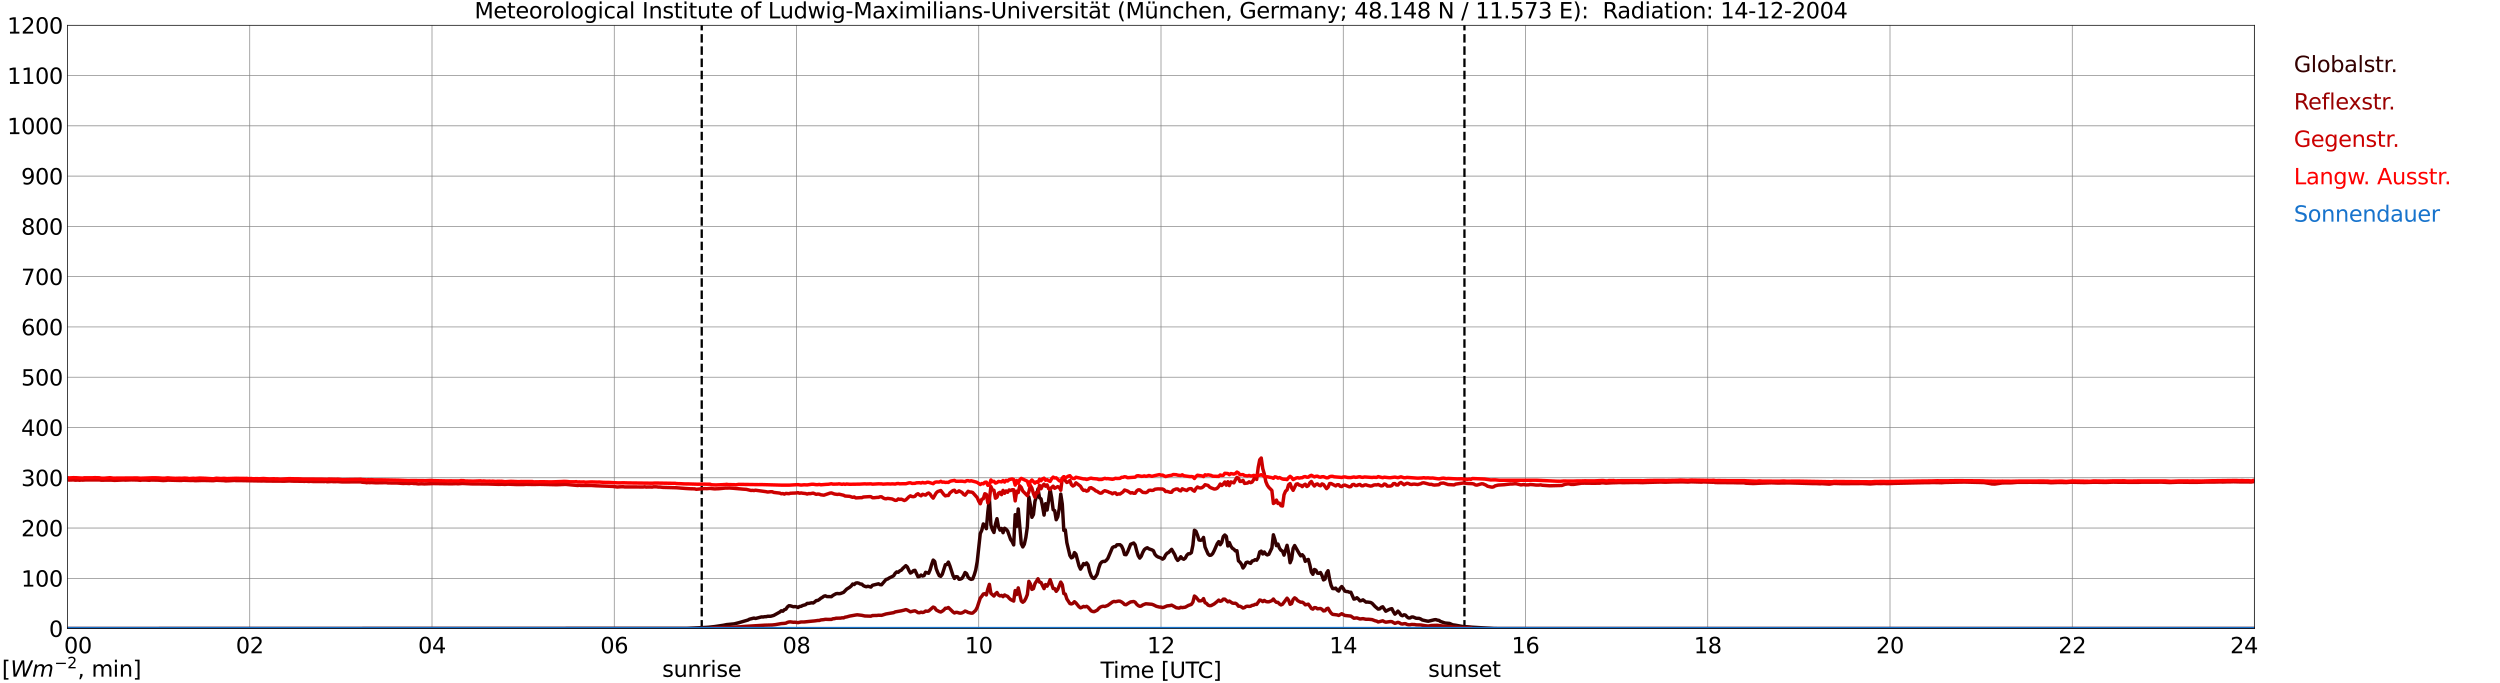 <?xml version="1.0" encoding="utf-8" standalone="no"?>
<!DOCTYPE svg PUBLIC "-//W3C//DTD SVG 1.1//EN"
  "http://www.w3.org/Graphics/SVG/1.1/DTD/svg11.dtd">
<svg xmlns:xlink="http://www.w3.org/1999/xlink" width="1085.4pt" height="296.64pt" viewBox="0 0 1085.4 296.64" xmlns="http://www.w3.org/2000/svg" version="1.1">
 <defs>
  <style type="text/css">*{stroke-linejoin: round; stroke-linecap: butt}</style>
 </defs>
 <g id="figure_1">
  <g id="patch_1">
   <path d="M 0 296.64 
L 1085.4 296.64 
L 1085.4 0 
L 0 0 
z
" style="fill: #ffffff"/>
  </g>
  <g id="axes_1">
   <g id="patch_2">
    <path d="M 29.306 272.909 
L 978.814 272.909 
L 978.814 10.976 
L 29.306 10.976 
z
" style="fill: #ffffff"/>
   </g>
   <g id="patch_3">
    <path d="M 978.814 272.909 
L 978.814 272.909 
L 978.814 10.976 
L 978.814 10.976 
z
" clip-path="url(#pcc50016785)" style="fill: #d3d3d3; opacity: 0.25; stroke: #d3d3d3; stroke-linejoin: miter"/>
   </g>
   <g id="matplotlib.axis_1">
    <g id="xtick_1">
     <g id="line2d_1">
      <path d="M 29.306 272.909 
L 29.306 10.976 
" clip-path="url(#pcc50016785)" style="fill: none; stroke: #808080; stroke-width: 0.3; stroke-linecap: square"/>
     </g>
     <g id="line2d_2"/>
     <g id="text_1">
      <!--    00 -->
      <g transform="translate(18.733 283.627) scale(0.095 -0.095)">
       <defs>
        <path id="DejaVuSans-20" transform="scale(0.016)"/>
        <path id="DejaVuSans-30" d="M 2034 4250 
Q 1547 4250 1301 3770 
Q 1056 3291 1056 2328 
Q 1056 1369 1301 889 
Q 1547 409 2034 409 
Q 2525 409 2770 889 
Q 3016 1369 3016 2328 
Q 3016 3291 2770 3770 
Q 2525 4250 2034 4250 
z
M 2034 4750 
Q 2819 4750 3233 4129 
Q 3647 3509 3647 2328 
Q 3647 1150 3233 529 
Q 2819 -91 2034 -91 
Q 1250 -91 836 529 
Q 422 1150 422 2328 
Q 422 3509 836 4129 
Q 1250 4750 2034 4750 
z
" transform="scale(0.016)"/>
       </defs>
       <use xlink:href="#DejaVuSans-20"/>
       <use xlink:href="#DejaVuSans-20" transform="translate(31.787 0)"/>
       <use xlink:href="#DejaVuSans-20" transform="translate(63.574 0)"/>
       <use xlink:href="#DejaVuSans-30" transform="translate(95.361 0)"/>
       <use xlink:href="#DejaVuSans-30" transform="translate(158.984 0)"/>
      </g>
     </g>
    </g>
    <g id="xtick_2">
     <g id="line2d_3">
      <path d="M 108.431 272.909 
L 108.431 10.976 
" clip-path="url(#pcc50016785)" style="fill: none; stroke: #808080; stroke-width: 0.3; stroke-linecap: square"/>
     </g>
     <g id="line2d_4"/>
     <g id="text_2">
      <!-- 02 -->
      <g transform="translate(102.387 283.627) scale(0.095 -0.095)">
       <defs>
        <path id="DejaVuSans-32" d="M 1228 531 
L 3431 531 
L 3431 0 
L 469 0 
L 469 531 
Q 828 903 1448 1529 
Q 2069 2156 2228 2338 
Q 2531 2678 2651 2914 
Q 2772 3150 2772 3378 
Q 2772 3750 2511 3984 
Q 2250 4219 1831 4219 
Q 1534 4219 1204 4116 
Q 875 4013 500 3803 
L 500 4441 
Q 881 4594 1212 4672 
Q 1544 4750 1819 4750 
Q 2544 4750 2975 4387 
Q 3406 4025 3406 3419 
Q 3406 3131 3298 2873 
Q 3191 2616 2906 2266 
Q 2828 2175 2409 1742 
Q 1991 1309 1228 531 
z
" transform="scale(0.016)"/>
       </defs>
       <use xlink:href="#DejaVuSans-30"/>
       <use xlink:href="#DejaVuSans-32" transform="translate(63.623 0)"/>
      </g>
     </g>
    </g>
    <g id="xtick_3">
     <g id="line2d_5">
      <path d="M 187.557 272.909 
L 187.557 10.976 
" clip-path="url(#pcc50016785)" style="fill: none; stroke: #808080; stroke-width: 0.3; stroke-linecap: square"/>
     </g>
     <g id="line2d_6"/>
     <g id="text_3">
      <!-- 04 -->
      <g transform="translate(181.513 283.627) scale(0.095 -0.095)">
       <defs>
        <path id="DejaVuSans-34" d="M 2419 4116 
L 825 1625 
L 2419 1625 
L 2419 4116 
z
M 2253 4666 
L 3047 4666 
L 3047 1625 
L 3713 1625 
L 3713 1100 
L 3047 1100 
L 3047 0 
L 2419 0 
L 2419 1100 
L 313 1100 
L 313 1709 
L 2253 4666 
z
" transform="scale(0.016)"/>
       </defs>
       <use xlink:href="#DejaVuSans-30"/>
       <use xlink:href="#DejaVuSans-34" transform="translate(63.623 0)"/>
      </g>
     </g>
    </g>
    <g id="xtick_4">
     <g id="line2d_7">
      <path d="M 266.683 272.909 
L 266.683 10.976 
" clip-path="url(#pcc50016785)" style="fill: none; stroke: #808080; stroke-width: 0.3; stroke-linecap: square"/>
     </g>
     <g id="line2d_8"/>
     <g id="text_4">
      <!-- 06 -->
      <g transform="translate(260.638 283.627) scale(0.095 -0.095)">
       <defs>
        <path id="DejaVuSans-36" d="M 2113 2584 
Q 1688 2584 1439 2293 
Q 1191 2003 1191 1497 
Q 1191 994 1439 701 
Q 1688 409 2113 409 
Q 2538 409 2786 701 
Q 3034 994 3034 1497 
Q 3034 2003 2786 2293 
Q 2538 2584 2113 2584 
z
M 3366 4563 
L 3366 3988 
Q 3128 4100 2886 4159 
Q 2644 4219 2406 4219 
Q 1781 4219 1451 3797 
Q 1122 3375 1075 2522 
Q 1259 2794 1537 2939 
Q 1816 3084 2150 3084 
Q 2853 3084 3261 2657 
Q 3669 2231 3669 1497 
Q 3669 778 3244 343 
Q 2819 -91 2113 -91 
Q 1303 -91 875 529 
Q 447 1150 447 2328 
Q 447 3434 972 4092 
Q 1497 4750 2381 4750 
Q 2619 4750 2861 4703 
Q 3103 4656 3366 4563 
z
" transform="scale(0.016)"/>
       </defs>
       <use xlink:href="#DejaVuSans-30"/>
       <use xlink:href="#DejaVuSans-36" transform="translate(63.623 0)"/>
      </g>
     </g>
    </g>
    <g id="xtick_5">
     <g id="line2d_9">
      <path d="M 345.808 272.909 
L 345.808 10.976 
" clip-path="url(#pcc50016785)" style="fill: none; stroke: #808080; stroke-width: 0.3; stroke-linecap: square"/>
     </g>
     <g id="line2d_10"/>
     <g id="text_5">
      <!-- 08 -->
      <g transform="translate(339.764 283.627) scale(0.095 -0.095)">
       <defs>
        <path id="DejaVuSans-38" d="M 2034 2216 
Q 1584 2216 1326 1975 
Q 1069 1734 1069 1313 
Q 1069 891 1326 650 
Q 1584 409 2034 409 
Q 2484 409 2743 651 
Q 3003 894 3003 1313 
Q 3003 1734 2745 1975 
Q 2488 2216 2034 2216 
z
M 1403 2484 
Q 997 2584 770 2862 
Q 544 3141 544 3541 
Q 544 4100 942 4425 
Q 1341 4750 2034 4750 
Q 2731 4750 3128 4425 
Q 3525 4100 3525 3541 
Q 3525 3141 3298 2862 
Q 3072 2584 2669 2484 
Q 3125 2378 3379 2068 
Q 3634 1759 3634 1313 
Q 3634 634 3220 271 
Q 2806 -91 2034 -91 
Q 1263 -91 848 271 
Q 434 634 434 1313 
Q 434 1759 690 2068 
Q 947 2378 1403 2484 
z
M 1172 3481 
Q 1172 3119 1398 2916 
Q 1625 2713 2034 2713 
Q 2441 2713 2670 2916 
Q 2900 3119 2900 3481 
Q 2900 3844 2670 4047 
Q 2441 4250 2034 4250 
Q 1625 4250 1398 4047 
Q 1172 3844 1172 3481 
z
" transform="scale(0.016)"/>
       </defs>
       <use xlink:href="#DejaVuSans-30"/>
       <use xlink:href="#DejaVuSans-38" transform="translate(63.623 0)"/>
      </g>
     </g>
    </g>
    <g id="xtick_6">
     <g id="line2d_11">
      <path d="M 424.934 272.909 
L 424.934 10.976 
" clip-path="url(#pcc50016785)" style="fill: none; stroke: #808080; stroke-width: 0.3; stroke-linecap: square"/>
     </g>
     <g id="line2d_12"/>
     <g id="text_6">
      <!-- 10 -->
      <g transform="translate(418.89 283.627) scale(0.095 -0.095)">
       <defs>
        <path id="DejaVuSans-31" d="M 794 531 
L 1825 531 
L 1825 4091 
L 703 3866 
L 703 4441 
L 1819 4666 
L 2450 4666 
L 2450 531 
L 3481 531 
L 3481 0 
L 794 0 
L 794 531 
z
" transform="scale(0.016)"/>
       </defs>
       <use xlink:href="#DejaVuSans-31"/>
       <use xlink:href="#DejaVuSans-30" transform="translate(63.623 0)"/>
      </g>
     </g>
    </g>
    <g id="xtick_7">
     <g id="line2d_13">
      <path d="M 504.06 272.909 
L 504.06 10.976 
" clip-path="url(#pcc50016785)" style="fill: none; stroke: #808080; stroke-width: 0.3; stroke-linecap: square"/>
     </g>
     <g id="line2d_14"/>
     <g id="text_7">
      <!-- 12 -->
      <g transform="translate(498.015 283.627) scale(0.095 -0.095)">
       <use xlink:href="#DejaVuSans-31"/>
       <use xlink:href="#DejaVuSans-32" transform="translate(63.623 0)"/>
      </g>
     </g>
    </g>
    <g id="xtick_8">
     <g id="line2d_15">
      <path d="M 583.185 272.909 
L 583.185 10.976 
" clip-path="url(#pcc50016785)" style="fill: none; stroke: #808080; stroke-width: 0.3; stroke-linecap: square"/>
     </g>
     <g id="line2d_16"/>
     <g id="text_8">
      <!-- 14 -->
      <g transform="translate(577.141 283.627) scale(0.095 -0.095)">
       <use xlink:href="#DejaVuSans-31"/>
       <use xlink:href="#DejaVuSans-34" transform="translate(63.623 0)"/>
      </g>
     </g>
    </g>
    <g id="xtick_9">
     <g id="line2d_17">
      <path d="M 662.311 272.909 
L 662.311 10.976 
" clip-path="url(#pcc50016785)" style="fill: none; stroke: #808080; stroke-width: 0.3; stroke-linecap: square"/>
     </g>
     <g id="line2d_18"/>
     <g id="text_9">
      <!-- 16 -->
      <g transform="translate(656.267 283.627) scale(0.095 -0.095)">
       <use xlink:href="#DejaVuSans-31"/>
       <use xlink:href="#DejaVuSans-36" transform="translate(63.623 0)"/>
      </g>
     </g>
    </g>
    <g id="xtick_10">
     <g id="line2d_19">
      <path d="M 741.437 272.909 
L 741.437 10.976 
" clip-path="url(#pcc50016785)" style="fill: none; stroke: #808080; stroke-width: 0.3; stroke-linecap: square"/>
     </g>
     <g id="line2d_20"/>
     <g id="text_10">
      <!-- 18 -->
      <g transform="translate(735.392 283.627) scale(0.095 -0.095)">
       <use xlink:href="#DejaVuSans-31"/>
       <use xlink:href="#DejaVuSans-38" transform="translate(63.623 0)"/>
      </g>
     </g>
    </g>
    <g id="xtick_11">
     <g id="line2d_21">
      <path d="M 820.562 272.909 
L 820.562 10.976 
" clip-path="url(#pcc50016785)" style="fill: none; stroke: #808080; stroke-width: 0.3; stroke-linecap: square"/>
     </g>
     <g id="line2d_22"/>
     <g id="text_11">
      <!-- 20 -->
      <g transform="translate(814.518 283.627) scale(0.095 -0.095)">
       <use xlink:href="#DejaVuSans-32"/>
       <use xlink:href="#DejaVuSans-30" transform="translate(63.623 0)"/>
      </g>
     </g>
    </g>
    <g id="xtick_12">
     <g id="line2d_23">
      <path d="M 899.688 272.909 
L 899.688 10.976 
" clip-path="url(#pcc50016785)" style="fill: none; stroke: #808080; stroke-width: 0.3; stroke-linecap: square"/>
     </g>
     <g id="line2d_24"/>
     <g id="text_12">
      <!-- 22 -->
      <g transform="translate(893.644 283.627) scale(0.095 -0.095)">
       <use xlink:href="#DejaVuSans-32"/>
       <use xlink:href="#DejaVuSans-32" transform="translate(63.623 0)"/>
      </g>
     </g>
    </g>
    <g id="xtick_13">
     <g id="line2d_25">
      <path d="M 978.814 272.909 
L 978.814 10.976 
" clip-path="url(#pcc50016785)" style="fill: none; stroke: #808080; stroke-width: 0.3; stroke-linecap: square"/>
     </g>
     <g id="line2d_26"/>
     <g id="text_13">
      <!-- 24    -->
      <g transform="translate(968.241 283.627) scale(0.095 -0.095)">
       <use xlink:href="#DejaVuSans-32"/>
       <use xlink:href="#DejaVuSans-34" transform="translate(63.623 0)"/>
       <use xlink:href="#DejaVuSans-20" transform="translate(127.246 0)"/>
       <use xlink:href="#DejaVuSans-20" transform="translate(159.033 0)"/>
       <use xlink:href="#DejaVuSans-20" transform="translate(190.82 0)"/>
      </g>
     </g>
    </g>
    <g id="text_14">
     <!-- Time [UTC] -->
     <g transform="translate(477.806 294.322) scale(0.095 -0.095)">
      <defs>
       <path id="DejaVuSans-54" d="M -19 4666 
L 3928 4666 
L 3928 4134 
L 2272 4134 
L 2272 0 
L 1638 0 
L 1638 4134 
L -19 4134 
L -19 4666 
z
" transform="scale(0.016)"/>
       <path id="DejaVuSans-69" d="M 603 3500 
L 1178 3500 
L 1178 0 
L 603 0 
L 603 3500 
z
M 603 4863 
L 1178 4863 
L 1178 4134 
L 603 4134 
L 603 4863 
z
" transform="scale(0.016)"/>
       <path id="DejaVuSans-6d" d="M 3328 2828 
Q 3544 3216 3844 3400 
Q 4144 3584 4550 3584 
Q 5097 3584 5394 3201 
Q 5691 2819 5691 2113 
L 5691 0 
L 5113 0 
L 5113 2094 
Q 5113 2597 4934 2840 
Q 4756 3084 4391 3084 
Q 3944 3084 3684 2787 
Q 3425 2491 3425 1978 
L 3425 0 
L 2847 0 
L 2847 2094 
Q 2847 2600 2669 2842 
Q 2491 3084 2119 3084 
Q 1678 3084 1418 2786 
Q 1159 2488 1159 1978 
L 1159 0 
L 581 0 
L 581 3500 
L 1159 3500 
L 1159 2956 
Q 1356 3278 1631 3431 
Q 1906 3584 2284 3584 
Q 2666 3584 2933 3390 
Q 3200 3197 3328 2828 
z
" transform="scale(0.016)"/>
       <path id="DejaVuSans-65" d="M 3597 1894 
L 3597 1613 
L 953 1613 
Q 991 1019 1311 708 
Q 1631 397 2203 397 
Q 2534 397 2845 478 
Q 3156 559 3463 722 
L 3463 178 
Q 3153 47 2828 -22 
Q 2503 -91 2169 -91 
Q 1331 -91 842 396 
Q 353 884 353 1716 
Q 353 2575 817 3079 
Q 1281 3584 2069 3584 
Q 2775 3584 3186 3129 
Q 3597 2675 3597 1894 
z
M 3022 2063 
Q 3016 2534 2758 2815 
Q 2500 3097 2075 3097 
Q 1594 3097 1305 2825 
Q 1016 2553 972 2059 
L 3022 2063 
z
" transform="scale(0.016)"/>
       <path id="DejaVuSans-5b" d="M 550 4863 
L 1875 4863 
L 1875 4416 
L 1125 4416 
L 1125 -397 
L 1875 -397 
L 1875 -844 
L 550 -844 
L 550 4863 
z
" transform="scale(0.016)"/>
       <path id="DejaVuSans-55" d="M 556 4666 
L 1191 4666 
L 1191 1831 
Q 1191 1081 1462 751 
Q 1734 422 2344 422 
Q 2950 422 3222 751 
Q 3494 1081 3494 1831 
L 3494 4666 
L 4128 4666 
L 4128 1753 
Q 4128 841 3676 375 
Q 3225 -91 2344 -91 
Q 1459 -91 1007 375 
Q 556 841 556 1753 
L 556 4666 
z
" transform="scale(0.016)"/>
       <path id="DejaVuSans-43" d="M 4122 4306 
L 4122 3641 
Q 3803 3938 3442 4084 
Q 3081 4231 2675 4231 
Q 1875 4231 1450 3742 
Q 1025 3253 1025 2328 
Q 1025 1406 1450 917 
Q 1875 428 2675 428 
Q 3081 428 3442 575 
Q 3803 722 4122 1019 
L 4122 359 
Q 3791 134 3420 21 
Q 3050 -91 2638 -91 
Q 1578 -91 968 557 
Q 359 1206 359 2328 
Q 359 3453 968 4101 
Q 1578 4750 2638 4750 
Q 3056 4750 3426 4639 
Q 3797 4528 4122 4306 
z
" transform="scale(0.016)"/>
       <path id="DejaVuSans-5d" d="M 1947 4863 
L 1947 -844 
L 622 -844 
L 622 -397 
L 1369 -397 
L 1369 4416 
L 622 4416 
L 622 4863 
L 1947 4863 
z
" transform="scale(0.016)"/>
      </defs>
      <use xlink:href="#DejaVuSans-54"/>
      <use xlink:href="#DejaVuSans-69" transform="translate(57.959 0)"/>
      <use xlink:href="#DejaVuSans-6d" transform="translate(85.742 0)"/>
      <use xlink:href="#DejaVuSans-65" transform="translate(183.154 0)"/>
      <use xlink:href="#DejaVuSans-20" transform="translate(244.678 0)"/>
      <use xlink:href="#DejaVuSans-5b" transform="translate(276.465 0)"/>
      <use xlink:href="#DejaVuSans-55" transform="translate(315.479 0)"/>
      <use xlink:href="#DejaVuSans-54" transform="translate(388.672 0)"/>
      <use xlink:href="#DejaVuSans-43" transform="translate(443.881 0)"/>
      <use xlink:href="#DejaVuSans-5d" transform="translate(513.705 0)"/>
     </g>
    </g>
   </g>
   <g id="matplotlib.axis_2">
    <g id="ytick_1">
     <g id="line2d_27">
      <path d="M 29.306 272.909 
L 978.814 272.909 
" clip-path="url(#pcc50016785)" style="fill: none; stroke: #808080; stroke-width: 0.3; stroke-linecap: square"/>
     </g>
     <g id="line2d_28"/>
     <g id="text_15">
      <!-- 0 -->
      <g transform="translate(21.261 276.518) scale(0.095 -0.095)">
       <use xlink:href="#DejaVuSans-30"/>
      </g>
     </g>
    </g>
    <g id="ytick_2">
     <g id="line2d_29">
      <path d="M 29.306 251.081 
L 978.814 251.081 
" clip-path="url(#pcc50016785)" style="fill: none; stroke: #808080; stroke-width: 0.3; stroke-linecap: square"/>
     </g>
     <g id="line2d_30"/>
     <g id="text_16">
      <!-- 100 -->
      <g transform="translate(9.173 254.69) scale(0.095 -0.095)">
       <use xlink:href="#DejaVuSans-31"/>
       <use xlink:href="#DejaVuSans-30" transform="translate(63.623 0)"/>
       <use xlink:href="#DejaVuSans-30" transform="translate(127.246 0)"/>
      </g>
     </g>
    </g>
    <g id="ytick_3">
     <g id="line2d_31">
      <path d="M 29.306 229.253 
L 978.814 229.253 
" clip-path="url(#pcc50016785)" style="fill: none; stroke: #808080; stroke-width: 0.3; stroke-linecap: square"/>
     </g>
     <g id="line2d_32"/>
     <g id="text_17">
      <!-- 200 -->
      <g transform="translate(9.173 232.863) scale(0.095 -0.095)">
       <use xlink:href="#DejaVuSans-32"/>
       <use xlink:href="#DejaVuSans-30" transform="translate(63.623 0)"/>
       <use xlink:href="#DejaVuSans-30" transform="translate(127.246 0)"/>
      </g>
     </g>
    </g>
    <g id="ytick_4">
     <g id="line2d_33">
      <path d="M 29.306 207.426 
L 978.814 207.426 
" clip-path="url(#pcc50016785)" style="fill: none; stroke: #808080; stroke-width: 0.3; stroke-linecap: square"/>
     </g>
     <g id="line2d_34"/>
     <g id="text_18">
      <!-- 300 -->
      <g transform="translate(9.173 211.035) scale(0.095 -0.095)">
       <defs>
        <path id="DejaVuSans-33" d="M 2597 2516 
Q 3050 2419 3304 2112 
Q 3559 1806 3559 1356 
Q 3559 666 3084 287 
Q 2609 -91 1734 -91 
Q 1441 -91 1130 -33 
Q 819 25 488 141 
L 488 750 
Q 750 597 1062 519 
Q 1375 441 1716 441 
Q 2309 441 2620 675 
Q 2931 909 2931 1356 
Q 2931 1769 2642 2001 
Q 2353 2234 1838 2234 
L 1294 2234 
L 1294 2753 
L 1863 2753 
Q 2328 2753 2575 2939 
Q 2822 3125 2822 3475 
Q 2822 3834 2567 4026 
Q 2313 4219 1838 4219 
Q 1578 4219 1281 4162 
Q 984 4106 628 3988 
L 628 4550 
Q 988 4650 1302 4700 
Q 1616 4750 1894 4750 
Q 2613 4750 3031 4423 
Q 3450 4097 3450 3541 
Q 3450 3153 3228 2886 
Q 3006 2619 2597 2516 
z
" transform="scale(0.016)"/>
       </defs>
       <use xlink:href="#DejaVuSans-33"/>
       <use xlink:href="#DejaVuSans-30" transform="translate(63.623 0)"/>
       <use xlink:href="#DejaVuSans-30" transform="translate(127.246 0)"/>
      </g>
     </g>
    </g>
    <g id="ytick_5">
     <g id="line2d_35">
      <path d="M 29.306 185.598 
L 978.814 185.598 
" clip-path="url(#pcc50016785)" style="fill: none; stroke: #808080; stroke-width: 0.3; stroke-linecap: square"/>
     </g>
     <g id="line2d_36"/>
     <g id="text_19">
      <!-- 400 -->
      <g transform="translate(9.173 189.207) scale(0.095 -0.095)">
       <use xlink:href="#DejaVuSans-34"/>
       <use xlink:href="#DejaVuSans-30" transform="translate(63.623 0)"/>
       <use xlink:href="#DejaVuSans-30" transform="translate(127.246 0)"/>
      </g>
     </g>
    </g>
    <g id="ytick_6">
     <g id="line2d_37">
      <path d="M 29.306 163.77 
L 978.814 163.77 
" clip-path="url(#pcc50016785)" style="fill: none; stroke: #808080; stroke-width: 0.3; stroke-linecap: square"/>
     </g>
     <g id="line2d_38"/>
     <g id="text_20">
      <!-- 500 -->
      <g transform="translate(9.173 167.379) scale(0.095 -0.095)">
       <defs>
        <path id="DejaVuSans-35" d="M 691 4666 
L 3169 4666 
L 3169 4134 
L 1269 4134 
L 1269 2991 
Q 1406 3038 1543 3061 
Q 1681 3084 1819 3084 
Q 2600 3084 3056 2656 
Q 3513 2228 3513 1497 
Q 3513 744 3044 326 
Q 2575 -91 1722 -91 
Q 1428 -91 1123 -41 
Q 819 9 494 109 
L 494 744 
Q 775 591 1075 516 
Q 1375 441 1709 441 
Q 2250 441 2565 725 
Q 2881 1009 2881 1497 
Q 2881 1984 2565 2268 
Q 2250 2553 1709 2553 
Q 1456 2553 1204 2497 
Q 953 2441 691 2322 
L 691 4666 
z
" transform="scale(0.016)"/>
       </defs>
       <use xlink:href="#DejaVuSans-35"/>
       <use xlink:href="#DejaVuSans-30" transform="translate(63.623 0)"/>
       <use xlink:href="#DejaVuSans-30" transform="translate(127.246 0)"/>
      </g>
     </g>
    </g>
    <g id="ytick_7">
     <g id="line2d_39">
      <path d="M 29.306 141.942 
L 978.814 141.942 
" clip-path="url(#pcc50016785)" style="fill: none; stroke: #808080; stroke-width: 0.3; stroke-linecap: square"/>
     </g>
     <g id="line2d_40"/>
     <g id="text_21">
      <!-- 600 -->
      <g transform="translate(9.173 145.551) scale(0.095 -0.095)">
       <use xlink:href="#DejaVuSans-36"/>
       <use xlink:href="#DejaVuSans-30" transform="translate(63.623 0)"/>
       <use xlink:href="#DejaVuSans-30" transform="translate(127.246 0)"/>
      </g>
     </g>
    </g>
    <g id="ytick_8">
     <g id="line2d_41">
      <path d="M 29.306 120.114 
L 978.814 120.114 
" clip-path="url(#pcc50016785)" style="fill: none; stroke: #808080; stroke-width: 0.3; stroke-linecap: square"/>
     </g>
     <g id="line2d_42"/>
     <g id="text_22">
      <!-- 700 -->
      <g transform="translate(9.173 123.724) scale(0.095 -0.095)">
       <defs>
        <path id="DejaVuSans-37" d="M 525 4666 
L 3525 4666 
L 3525 4397 
L 1831 0 
L 1172 0 
L 2766 4134 
L 525 4134 
L 525 4666 
z
" transform="scale(0.016)"/>
       </defs>
       <use xlink:href="#DejaVuSans-37"/>
       <use xlink:href="#DejaVuSans-30" transform="translate(63.623 0)"/>
       <use xlink:href="#DejaVuSans-30" transform="translate(127.246 0)"/>
      </g>
     </g>
    </g>
    <g id="ytick_9">
     <g id="line2d_43">
      <path d="M 29.306 98.287 
L 978.814 98.287 
" clip-path="url(#pcc50016785)" style="fill: none; stroke: #808080; stroke-width: 0.3; stroke-linecap: square"/>
     </g>
     <g id="line2d_44"/>
     <g id="text_23">
      <!-- 800 -->
      <g transform="translate(9.173 101.896) scale(0.095 -0.095)">
       <use xlink:href="#DejaVuSans-38"/>
       <use xlink:href="#DejaVuSans-30" transform="translate(63.623 0)"/>
       <use xlink:href="#DejaVuSans-30" transform="translate(127.246 0)"/>
      </g>
     </g>
    </g>
    <g id="ytick_10">
     <g id="line2d_45">
      <path d="M 29.306 76.459 
L 978.814 76.459 
" clip-path="url(#pcc50016785)" style="fill: none; stroke: #808080; stroke-width: 0.3; stroke-linecap: square"/>
     </g>
     <g id="line2d_46"/>
     <g id="text_24">
      <!-- 900 -->
      <g transform="translate(9.173 80.068) scale(0.095 -0.095)">
       <defs>
        <path id="DejaVuSans-39" d="M 703 97 
L 703 672 
Q 941 559 1184 500 
Q 1428 441 1663 441 
Q 2288 441 2617 861 
Q 2947 1281 2994 2138 
Q 2813 1869 2534 1725 
Q 2256 1581 1919 1581 
Q 1219 1581 811 2004 
Q 403 2428 403 3163 
Q 403 3881 828 4315 
Q 1253 4750 1959 4750 
Q 2769 4750 3195 4129 
Q 3622 3509 3622 2328 
Q 3622 1225 3098 567 
Q 2575 -91 1691 -91 
Q 1453 -91 1209 -44 
Q 966 3 703 97 
z
M 1959 2075 
Q 2384 2075 2632 2365 
Q 2881 2656 2881 3163 
Q 2881 3666 2632 3958 
Q 2384 4250 1959 4250 
Q 1534 4250 1286 3958 
Q 1038 3666 1038 3163 
Q 1038 2656 1286 2365 
Q 1534 2075 1959 2075 
z
" transform="scale(0.016)"/>
       </defs>
       <use xlink:href="#DejaVuSans-39"/>
       <use xlink:href="#DejaVuSans-30" transform="translate(63.623 0)"/>
       <use xlink:href="#DejaVuSans-30" transform="translate(127.246 0)"/>
      </g>
     </g>
    </g>
    <g id="ytick_11">
     <g id="line2d_47">
      <path d="M 29.306 54.631 
L 978.814 54.631 
" clip-path="url(#pcc50016785)" style="fill: none; stroke: #808080; stroke-width: 0.3; stroke-linecap: square"/>
     </g>
     <g id="line2d_48"/>
     <g id="text_25">
      <!-- 1000 -->
      <g transform="translate(3.128 58.24) scale(0.095 -0.095)">
       <use xlink:href="#DejaVuSans-31"/>
       <use xlink:href="#DejaVuSans-30" transform="translate(63.623 0)"/>
       <use xlink:href="#DejaVuSans-30" transform="translate(127.246 0)"/>
       <use xlink:href="#DejaVuSans-30" transform="translate(190.869 0)"/>
      </g>
     </g>
    </g>
    <g id="ytick_12">
     <g id="line2d_49">
      <path d="M 29.306 32.803 
L 978.814 32.803 
" clip-path="url(#pcc50016785)" style="fill: none; stroke: #808080; stroke-width: 0.3; stroke-linecap: square"/>
     </g>
     <g id="line2d_50"/>
     <g id="text_26">
      <!-- 1100 -->
      <g transform="translate(3.128 36.413) scale(0.095 -0.095)">
       <use xlink:href="#DejaVuSans-31"/>
       <use xlink:href="#DejaVuSans-31" transform="translate(63.623 0)"/>
       <use xlink:href="#DejaVuSans-30" transform="translate(127.246 0)"/>
       <use xlink:href="#DejaVuSans-30" transform="translate(190.869 0)"/>
      </g>
     </g>
    </g>
    <g id="ytick_13">
     <g id="line2d_51">
      <path d="M 29.306 10.976 
L 978.814 10.976 
" clip-path="url(#pcc50016785)" style="fill: none; stroke: #808080; stroke-width: 0.3; stroke-linecap: square"/>
     </g>
     <g id="line2d_52"/>
     <g id="text_27">
      <!-- 1200 -->
      <g transform="translate(3.128 14.585) scale(0.095 -0.095)">
       <use xlink:href="#DejaVuSans-31"/>
       <use xlink:href="#DejaVuSans-32" transform="translate(63.623 0)"/>
       <use xlink:href="#DejaVuSans-30" transform="translate(127.246 0)"/>
       <use xlink:href="#DejaVuSans-30" transform="translate(190.869 0)"/>
      </g>
     </g>
    </g>
   </g>
   <g id="line2d_53">
    <path d="M 304.663 272.909 
L 304.663 10.976 
" clip-path="url(#pcc50016785)" style="fill: none; stroke-dasharray: 3.7,1.6; stroke-dashoffset: 0; stroke: #000000"/>
   </g>
   <g id="line2d_54">
    <path d="M 635.804 272.909 
L 635.804 10.976 
" clip-path="url(#pcc50016785)" style="fill: none; stroke-dasharray: 3.7,1.6; stroke-dashoffset: 0; stroke: #000000"/>
   </g>
   <g id="line2d_55">
    <path d="M 29.306 272.909 
L 298.333 272.821 
L 304.267 272.501 
L 306.246 272.409 
L 307.564 272.319 
L 310.202 272.044 
L 314.158 271.449 
L 315.477 271.173 
L 318.774 270.855 
L 320.752 270.351 
L 324.708 269.207 
L 325.368 268.84 
L 327.346 268.338 
L 328.005 268.521 
L 330.643 267.834 
L 331.302 267.88 
L 331.961 267.742 
L 332.621 267.742 
L 333.28 267.559 
L 334.599 267.559 
L 335.918 267.194 
L 338.555 265.73 
L 339.215 265.18 
L 339.874 265.363 
L 340.533 264.721 
L 341.193 264.494 
L 341.852 263.532 
L 342.512 262.984 
L 343.171 263.03 
L 344.49 263.44 
L 345.149 263.35 
L 345.808 263.44 
L 346.468 263.761 
L 347.127 263.305 
L 347.787 263.259 
L 348.446 262.892 
L 349.765 262.525 
L 350.424 261.977 
L 351.083 261.977 
L 352.402 261.702 
L 353.062 261.794 
L 353.721 261.336 
L 354.38 260.742 
L 355.04 260.696 
L 355.699 260.284 
L 356.359 259.734 
L 357.018 259.369 
L 357.677 258.865 
L 358.337 258.681 
L 358.996 259.002 
L 360.974 259.048 
L 361.634 258.498 
L 362.952 257.767 
L 363.612 257.675 
L 364.271 257.767 
L 364.93 257.675 
L 366.249 257.171 
L 367.568 255.798 
L 368.887 254.975 
L 369.546 254.425 
L 370.206 253.556 
L 370.865 253.785 
L 371.524 253.144 
L 372.184 253.054 
L 372.843 253.19 
L 373.502 253.556 
L 374.162 253.602 
L 374.821 254.244 
L 375.481 254.563 
L 376.14 254.746 
L 376.799 254.517 
L 378.118 254.883 
L 378.777 254.106 
L 381.415 253.465 
L 382.074 253.831 
L 382.734 253.877 
L 384.712 251.544 
L 385.371 251.406 
L 386.031 250.948 
L 387.349 250.308 
L 388.009 249.942 
L 388.668 248.89 
L 389.328 248.294 
L 389.987 248.477 
L 390.646 247.837 
L 391.306 247.562 
L 391.965 246.783 
L 393.284 245.594 
L 393.943 246.189 
L 394.603 247.654 
L 395.262 248.798 
L 395.921 248.431 
L 396.581 247.746 
L 397.24 247.608 
L 398.559 250.4 
L 399.218 250.262 
L 399.878 249.667 
L 400.537 250.079 
L 401.196 249.896 
L 401.856 248.477 
L 403.175 248.89 
L 403.834 247.333 
L 404.493 245.046 
L 405.153 243.168 
L 405.812 243.764 
L 406.471 246.921 
L 407.131 248.615 
L 407.79 249.942 
L 408.45 250.217 
L 409.109 249.3 
L 410.428 245.183 
L 411.087 245.092 
L 411.746 244.039 
L 412.406 245.685 
L 413.725 249.804 
L 414.384 251.131 
L 415.043 250.354 
L 415.703 250.446 
L 416.362 251.498 
L 417.022 251.406 
L 417.681 251.085 
L 418.34 249.987 
L 419 248.569 
L 419.659 249.027 
L 420.318 250.627 
L 420.978 251.223 
L 421.637 251.544 
L 422.297 251.36 
L 422.956 249.667 
L 423.615 247.517 
L 424.275 243.81 
L 425.593 231.637 
L 426.253 230.218 
L 426.912 227.472 
L 427.572 228.114 
L 428.231 229.533 
L 428.89 222.166 
L 429.55 216.536 
L 430.209 227.931 
L 430.869 229.945 
L 431.528 231.181 
L 432.187 227.564 
L 432.847 225.185 
L 433.506 228.753 
L 434.165 230.172 
L 434.825 229.441 
L 435.484 231.272 
L 436.144 229.349 
L 436.803 229.762 
L 437.462 230.539 
L 438.781 234.245 
L 439.44 235.16 
L 440.1 236.579 
L 440.759 223.447 
L 441.419 228.526 
L 442.078 220.976 
L 443.397 236.077 
L 444.056 237.45 
L 444.716 236.306 
L 445.375 233.377 
L 446.034 228.753 
L 446.694 215.759 
L 447.353 219.282 
L 448.012 224.591 
L 448.672 223.401 
L 449.331 217.68 
L 449.991 215.576 
L 450.65 212.28 
L 451.309 216.078 
L 451.969 216.582 
L 452.628 219.784 
L 453.287 223.628 
L 453.947 218.686 
L 454.606 221.432 
L 455.266 217.313 
L 455.925 212.418 
L 456.584 216.124 
L 457.244 221.295 
L 457.903 221.707 
L 458.563 225.643 
L 459.222 224.408 
L 459.881 220.839 
L 460.541 214.524 
L 461.2 218.87 
L 461.859 230.264 
L 462.519 230.081 
L 463.178 235.572 
L 464.497 241.156 
L 465.156 242.208 
L 465.816 241.841 
L 466.475 239.921 
L 467.134 240.606 
L 468.453 245.639 
L 469.113 247.104 
L 469.772 246.052 
L 470.431 244.679 
L 471.091 245.137 
L 471.75 244.404 
L 472.409 245.275 
L 473.069 248.11 
L 473.728 249.942 
L 474.388 250.902 
L 475.047 251.131 
L 475.706 250.308 
L 476.366 249.21 
L 477.025 246.648 
L 477.685 244.771 
L 478.344 243.994 
L 479.003 243.719 
L 479.663 243.764 
L 480.322 243.26 
L 480.981 242.437 
L 482.96 237.768 
L 483.619 237.358 
L 484.278 237.312 
L 484.938 236.533 
L 486.256 236.487 
L 486.916 237.037 
L 487.575 238.456 
L 488.235 240.743 
L 488.894 240.835 
L 489.553 239.645 
L 490.872 236.306 
L 492.191 235.756 
L 492.85 236.579 
L 493.51 239.141 
L 494.169 241.248 
L 494.828 242.3 
L 495.488 241.477 
L 496.147 239.829 
L 496.807 238.639 
L 497.466 238.089 
L 498.125 237.814 
L 498.785 238.273 
L 500.103 238.731 
L 500.763 239.095 
L 501.422 240.652 
L 502.082 241.385 
L 502.741 241.796 
L 504.06 242.254 
L 504.719 242.758 
L 505.379 242.346 
L 506.038 240.973 
L 506.697 240.196 
L 507.357 239.875 
L 508.675 238.502 
L 509.994 240.743 
L 510.654 242.391 
L 511.313 243.306 
L 511.972 242.712 
L 512.632 241.704 
L 513.291 242.483 
L 513.95 242.804 
L 514.61 242.3 
L 515.269 241.064 
L 515.929 240.423 
L 516.588 240.423 
L 517.247 239.921 
L 517.907 236.67 
L 518.566 230.218 
L 519.226 230.631 
L 519.885 232.324 
L 520.544 234.429 
L 521.204 234.566 
L 521.863 234.429 
L 522.522 233.331 
L 523.182 237.495 
L 524.501 240.514 
L 525.16 241.11 
L 525.819 241.018 
L 526.479 240.377 
L 527.138 239.095 
L 528.457 236.077 
L 529.116 235.16 
L 529.776 236.487 
L 530.435 235.527 
L 531.094 232.964 
L 531.754 232.279 
L 532.413 232.872 
L 533.073 237.037 
L 533.732 235.572 
L 534.391 237.129 
L 535.051 238.043 
L 535.71 238.456 
L 536.369 239.187 
L 537.029 239.095 
L 537.688 243.489 
L 538.348 244.085 
L 539.007 245 
L 539.666 246.602 
L 540.326 245.731 
L 540.985 244.266 
L 541.644 244.039 
L 542.963 244.587 
L 543.623 243.581 
L 544.282 243.398 
L 544.941 242.985 
L 545.601 243.214 
L 546.26 242.162 
L 546.919 239.645 
L 547.579 239.279 
L 548.238 240.514 
L 548.898 239.645 
L 549.557 240.56 
L 550.216 240.927 
L 550.876 240.652 
L 552.195 237.906 
L 552.854 232.187 
L 553.513 234.291 
L 554.173 236.9 
L 554.832 236.214 
L 555.491 237.997 
L 556.151 238.914 
L 556.81 239.279 
L 557.47 241.018 
L 558.788 236.762 
L 559.448 239.829 
L 560.107 244.312 
L 560.766 242.712 
L 561.426 238.089 
L 562.085 236.854 
L 564.063 240.331 
L 564.723 241.339 
L 565.382 240.835 
L 566.042 241.612 
L 566.701 243.719 
L 567.36 243.123 
L 568.02 242.893 
L 568.679 245.275 
L 569.338 248.385 
L 569.998 249.346 
L 570.657 247.242 
L 571.317 247.562 
L 571.976 248.844 
L 572.635 248.935 
L 573.295 248.569 
L 573.954 249.85 
L 574.613 251.773 
L 575.273 251.406 
L 575.932 248.798 
L 576.592 247.792 
L 577.251 251.498 
L 577.91 254.152 
L 578.57 255.525 
L 579.229 255.571 
L 579.889 255.342 
L 580.548 256.165 
L 581.207 256.623 
L 581.867 255.388 
L 582.526 254.654 
L 583.185 255.479 
L 583.845 256.623 
L 584.504 256.806 
L 585.164 256.852 
L 585.823 257.125 
L 586.482 257.125 
L 587.801 260.1 
L 588.46 259.963 
L 589.12 259.507 
L 589.779 260.1 
L 590.439 260.877 
L 591.098 260.742 
L 591.757 260.421 
L 593.076 261.427 
L 593.736 261.382 
L 595.054 261.565 
L 595.714 261.932 
L 597.032 263.35 
L 598.351 264.448 
L 599.011 264.357 
L 599.67 263.715 
L 600.329 263.44 
L 601.648 265.363 
L 602.967 264.675 
L 603.626 264.403 
L 604.286 264.265 
L 604.945 265.592 
L 605.604 266.644 
L 606.264 266.094 
L 606.923 265.317 
L 607.582 266.002 
L 608.242 267.057 
L 608.901 267.33 
L 609.561 266.919 
L 610.22 267.057 
L 610.879 267.834 
L 611.539 268.292 
L 612.198 268.292 
L 612.858 267.88 
L 613.517 267.88 
L 614.836 268.43 
L 616.154 268.476 
L 616.814 268.748 
L 617.473 269.161 
L 619.451 269.619 
L 620.111 269.711 
L 622.748 269.069 
L 623.408 269.023 
L 624.067 269.253 
L 624.726 269.344 
L 625.386 269.803 
L 627.364 270.488 
L 629.342 270.671 
L 630.661 271.265 
L 631.98 271.449 
L 635.276 272.044 
L 637.255 272.136 
L 639.233 272.319 
L 647.145 272.776 
L 648.464 272.867 
L 650.442 272.909 
L 978.154 272.909 
L 978.154 272.909 
" clip-path="url(#pcc50016785)" style="fill: none; stroke: #330000; stroke-width: 1.5; stroke-linecap: square"/>
   </g>
   <g id="line2d_56">
    <path d="M 29.306 272.909 
L 308.224 272.909 
L 308.883 272.643 
L 310.202 272.551 
L 313.499 272.503 
L 314.158 272.363 
L 318.774 272.317 
L 320.093 272.178 
L 321.411 272.132 
L 323.39 271.946 
L 331.961 271.433 
L 335.258 271.339 
L 336.577 271.2 
L 339.215 270.735 
L 340.533 270.643 
L 341.193 270.549 
L 341.852 270.224 
L 342.512 270.036 
L 343.171 269.99 
L 344.49 270.176 
L 345.149 270.13 
L 346.468 270.316 
L 347.787 270.036 
L 349.105 270.036 
L 351.743 269.757 
L 353.721 269.571 
L 355.04 269.386 
L 355.699 269.386 
L 356.359 269.152 
L 357.677 269.013 
L 358.337 268.873 
L 359.655 268.921 
L 360.974 268.921 
L 361.634 268.641 
L 362.293 268.593 
L 362.952 268.408 
L 364.93 268.362 
L 365.59 268.222 
L 366.249 268.268 
L 366.909 267.943 
L 367.568 267.849 
L 368.887 267.478 
L 371.524 267.011 
L 372.184 266.919 
L 374.162 267.151 
L 375.481 267.43 
L 378.118 267.524 
L 378.777 267.244 
L 380.756 267.199 
L 381.415 267.105 
L 382.734 267.151 
L 384.712 266.546 
L 388.009 265.987 
L 388.668 265.662 
L 391.306 265.197 
L 392.624 264.872 
L 393.284 264.638 
L 393.943 264.872 
L 395.262 265.616 
L 396.581 265.291 
L 397.24 265.197 
L 397.899 265.522 
L 398.559 265.987 
L 399.218 266.035 
L 399.878 265.756 
L 400.537 265.941 
L 401.196 265.756 
L 401.856 265.291 
L 402.515 265.383 
L 403.175 265.291 
L 404.493 264.125 
L 405.153 263.569 
L 405.812 263.848 
L 406.471 264.824 
L 407.79 265.522 
L 408.45 265.708 
L 409.109 265.337 
L 409.768 264.824 
L 410.428 264.079 
L 411.087 264.079 
L 411.746 263.754 
L 413.065 265.012 
L 413.725 265.662 
L 414.384 266.127 
L 415.043 265.848 
L 415.703 265.896 
L 416.362 266.127 
L 417.022 266.221 
L 417.681 266.081 
L 418.34 265.756 
L 419 265.291 
L 419.659 265.522 
L 420.318 265.896 
L 421.637 266.221 
L 422.297 266.175 
L 423.615 264.963 
L 424.275 263.66 
L 425.593 259.659 
L 426.253 258.867 
L 426.912 257.889 
L 427.572 257.749 
L 428.231 258.308 
L 428.89 255.702 
L 429.55 253.7 
L 430.209 257.61 
L 431.528 258.773 
L 432.187 257.843 
L 432.847 257.239 
L 433.506 258.356 
L 434.165 258.727 
L 434.825 258.494 
L 435.484 259.053 
L 436.144 258.308 
L 436.803 258.681 
L 437.462 258.913 
L 438.122 259.705 
L 438.781 260.31 
L 440.1 260.962 
L 440.759 256.4 
L 441.419 258.123 
L 442.078 255.237 
L 443.397 260.914 
L 444.056 261.473 
L 444.716 260.962 
L 445.375 259.799 
L 446.034 258.123 
L 446.694 252.397 
L 447.353 253.561 
L 448.012 255.888 
L 448.672 255.562 
L 449.331 253.421 
L 450.65 251.282 
L 451.309 252.725 
L 451.969 252.91 
L 453.287 255.562 
L 453.947 253.794 
L 454.606 254.493 
L 455.266 253.375 
L 455.925 251.653 
L 457.244 255.516 
L 457.903 255.562 
L 458.563 256.726 
L 459.222 255.888 
L 460.541 252.725 
L 461.2 253.84 
L 461.859 257.704 
L 462.519 257.937 
L 463.178 260.03 
L 464.497 262.032 
L 465.156 262.218 
L 465.816 261.938 
L 466.475 261.24 
L 467.134 261.798 
L 468.453 263.429 
L 469.113 263.894 
L 469.772 263.66 
L 470.431 263.289 
L 471.091 263.475 
L 471.75 263.241 
L 472.409 263.66 
L 473.728 265.197 
L 474.388 265.476 
L 475.047 265.568 
L 476.366 264.918 
L 477.025 264.173 
L 477.685 263.615 
L 478.344 263.335 
L 479.003 263.195 
L 479.663 263.335 
L 480.981 262.822 
L 482.96 261.379 
L 483.619 261.102 
L 484.278 261.24 
L 485.597 260.962 
L 486.256 261.008 
L 486.916 261.334 
L 487.575 261.798 
L 488.235 262.451 
L 488.894 262.545 
L 490.213 261.707 
L 490.872 261.334 
L 492.191 261.148 
L 492.85 261.473 
L 493.51 262.357 
L 494.169 262.916 
L 494.828 263.241 
L 495.488 263.102 
L 496.147 262.637 
L 497.466 262.126 
L 500.103 262.357 
L 500.763 262.591 
L 502.082 263.241 
L 503.4 263.569 
L 504.06 263.569 
L 504.719 263.8 
L 505.379 263.615 
L 506.697 263.056 
L 508.016 262.916 
L 508.675 262.731 
L 509.994 263.429 
L 510.654 263.848 
L 511.972 264.034 
L 512.632 263.66 
L 513.291 263.8 
L 514.61 263.615 
L 515.929 262.87 
L 517.247 262.405 
L 517.907 261.427 
L 518.566 258.773 
L 519.226 259.24 
L 520.544 260.869 
L 521.204 260.869 
L 521.863 260.729 
L 522.522 259.891 
L 523.182 261.659 
L 523.841 261.986 
L 524.501 262.731 
L 525.16 262.962 
L 525.819 262.916 
L 527.138 262.218 
L 528.457 261.148 
L 529.116 260.543 
L 529.776 261.054 
L 530.435 260.869 
L 531.094 260.124 
L 531.754 260.124 
L 533.073 261.288 
L 533.732 260.962 
L 535.051 261.846 
L 535.71 261.938 
L 536.369 261.892 
L 537.029 262.311 
L 537.688 263.195 
L 538.348 263.195 
L 539.007 263.521 
L 539.666 263.986 
L 540.326 263.8 
L 540.985 263.289 
L 541.644 263.195 
L 542.304 263.289 
L 542.963 263.195 
L 543.623 262.822 
L 544.282 262.731 
L 544.941 262.357 
L 545.601 262.405 
L 546.919 260.495 
L 547.579 260.683 
L 548.238 261.194 
L 548.898 260.683 
L 549.557 261.148 
L 550.216 261.288 
L 550.876 261.288 
L 552.195 260.775 
L 552.854 260.076 
L 553.513 260.962 
L 554.173 261.519 
L 554.832 261.519 
L 555.491 262.218 
L 556.151 262.637 
L 556.81 262.357 
L 558.788 259.705 
L 559.448 260.543 
L 560.107 262.357 
L 560.766 262.032 
L 561.426 260.264 
L 562.085 259.565 
L 562.745 259.985 
L 563.404 260.775 
L 564.723 261.473 
L 565.382 261.427 
L 566.042 261.846 
L 566.701 262.591 
L 568.02 262.311 
L 568.679 263.15 
L 569.338 264.173 
L 569.998 264.453 
L 570.657 263.8 
L 571.317 263.848 
L 571.976 264.313 
L 573.295 264.173 
L 573.954 264.544 
L 574.613 265.243 
L 575.273 265.151 
L 575.932 264.313 
L 576.592 264.079 
L 577.251 265.243 
L 577.91 266.175 
L 578.57 266.732 
L 580.548 266.965 
L 581.207 267.199 
L 582.526 266.454 
L 583.845 267.199 
L 586.482 267.478 
L 587.801 268.408 
L 589.12 268.268 
L 590.439 268.733 
L 591.757 268.593 
L 593.076 268.873 
L 594.395 268.873 
L 595.714 269.013 
L 597.032 269.525 
L 597.692 269.665 
L 598.351 270.036 
L 600.329 269.525 
L 600.989 269.897 
L 601.648 270.13 
L 602.967 269.945 
L 603.626 269.851 
L 604.286 269.897 
L 605.604 270.643 
L 606.923 270.176 
L 607.582 270.41 
L 608.242 270.829 
L 608.901 270.92 
L 609.561 270.781 
L 610.22 270.781 
L 610.879 271.108 
L 611.539 271.248 
L 612.198 271.248 
L 612.858 271.108 
L 614.176 271.154 
L 614.836 271.294 
L 616.814 271.339 
L 618.792 271.667 
L 620.111 271.806 
L 621.429 271.573 
L 624.067 271.479 
L 625.386 271.667 
L 628.683 272.038 
L 630.001 272.086 
L 631.32 272.317 
L 631.98 272.223 
L 634.617 272.503 
L 635.276 272.457 
L 635.936 272.551 
L 637.255 272.457 
L 637.914 272.597 
L 638.573 272.503 
L 639.233 272.909 
L 978.154 272.909 
L 978.154 272.909 
" clip-path="url(#pcc50016785)" style="fill: none; stroke: #990000; stroke-width: 1.5; stroke-linecap: square"/>
   </g>
   <g id="line2d_57">
    <path d="M 29.306 208.29 
L 29.965 208.423 
L 31.943 208.362 
L 32.603 208.478 
L 33.921 208.423 
L 34.581 208.51 
L 35.24 208.403 
L 35.9 208.456 
L 37.218 208.368 
L 43.153 208.358 
L 43.812 208.475 
L 48.428 208.467 
L 49.747 208.563 
L 53.703 208.386 
L 54.362 208.451 
L 57 208.351 
L 59.637 208.408 
L 60.956 208.539 
L 61.615 208.412 
L 63.594 208.445 
L 64.912 208.534 
L 65.572 208.408 
L 68.869 208.48 
L 70.847 208.639 
L 72.166 208.561 
L 72.825 208.458 
L 78.1 208.602 
L 78.759 208.617 
L 79.419 208.499 
L 82.716 208.617 
L 84.034 208.615 
L 84.694 208.698 
L 87.991 208.589 
L 90.628 208.644 
L 92.606 208.7 
L 93.925 208.521 
L 96.563 208.644 
L 97.222 208.657 
L 97.881 208.79 
L 99.86 208.709 
L 101.838 208.574 
L 102.497 208.672 
L 104.475 208.659 
L 113.707 208.831 
L 114.366 208.796 
L 115.685 208.862 
L 123.597 208.916 
L 125.575 208.812 
L 126.894 208.901 
L 130.191 208.943 
L 131.51 208.958 
L 132.169 209.004 
L 132.829 208.921 
L 134.147 209.054 
L 134.807 208.958 
L 136.125 209.074 
L 140.082 209.058 
L 140.741 209.1 
L 141.4 208.988 
L 142.06 209.172 
L 144.038 209.036 
L 144.697 209.128 
L 146.676 209.095 
L 148.654 209.246 
L 156.566 209.196 
L 157.226 209.373 
L 158.544 209.462 
L 159.204 209.591 
L 159.863 209.486 
L 160.523 209.56 
L 161.182 209.488 
L 163.16 209.619 
L 167.776 209.552 
L 168.435 209.68 
L 172.391 209.704 
L 175.029 209.907 
L 176.348 209.848 
L 177.666 209.953 
L 178.326 209.82 
L 178.985 209.818 
L 179.645 209.938 
L 180.304 209.916 
L 181.623 210.108 
L 182.941 210.025 
L 184.26 210.099 
L 188.217 209.942 
L 196.129 210.06 
L 198.107 209.975 
L 198.767 210.064 
L 200.745 209.894 
L 204.701 210.093 
L 211.954 210.145 
L 216.57 210.3 
L 217.889 210.25 
L 219.207 210.313 
L 220.526 210.213 
L 224.482 210.379 
L 227.12 210.381 
L 228.439 210.285 
L 231.736 210.35 
L 234.373 210.281 
L 241.626 210.462 
L 245.583 210.294 
L 248.88 210.617 
L 250.858 210.785 
L 251.517 210.665 
L 252.176 210.783 
L 256.792 210.774 
L 258.77 210.909 
L 266.023 211.182 
L 268.002 211.44 
L 269.32 211.339 
L 270.639 211.322 
L 271.298 211.42 
L 272.617 211.396 
L 279.211 211.435 
L 279.87 211.346 
L 280.53 211.466 
L 281.849 211.422 
L 283.167 211.468 
L 283.827 211.331 
L 285.145 211.37 
L 285.805 211.472 
L 286.464 211.451 
L 287.783 211.601 
L 293.717 211.769 
L 297.674 212.081 
L 299.652 212.199 
L 301.63 212.249 
L 302.289 212.431 
L 305.586 212.127 
L 306.905 212.153 
L 308.224 212.04 
L 310.202 212.263 
L 312.18 212.175 
L 314.818 211.909 
L 316.796 211.878 
L 318.114 211.97 
L 322.73 212.378 
L 324.049 212.463 
L 326.027 212.941 
L 326.686 212.887 
L 327.346 212.976 
L 328.005 212.837 
L 332.621 213.47 
L 333.28 213.625 
L 334.599 213.481 
L 335.258 213.491 
L 335.918 213.784 
L 338.555 214.083 
L 339.215 214.386 
L 339.874 214.275 
L 340.533 214.528 
L 341.193 214.218 
L 342.512 214.341 
L 343.171 214.14 
L 345.808 214.033 
L 346.468 213.871 
L 347.127 214.168 
L 347.787 214.007 
L 348.446 214.14 
L 349.765 214.277 
L 350.424 214.504 
L 351.083 214.284 
L 351.743 214.33 
L 353.062 214.092 
L 354.38 214.629 
L 355.04 214.489 
L 355.699 214.552 
L 356.359 214.814 
L 357.677 214.993 
L 359.655 214.33 
L 360.315 214.096 
L 360.974 214.004 
L 362.293 214.487 
L 363.612 214.67 
L 364.271 214.548 
L 366.249 215.019 
L 366.909 215.353 
L 368.887 215.487 
L 370.206 215.936 
L 370.865 215.757 
L 371.524 216.183 
L 373.502 216.069 
L 374.162 216.082 
L 374.821 215.783 
L 377.459 215.613 
L 378.118 215.646 
L 378.777 216.091 
L 379.437 216.111 
L 380.756 215.956 
L 381.415 215.945 
L 382.074 215.692 
L 382.734 215.679 
L 383.393 216.157 
L 384.053 216.473 
L 384.712 216.565 
L 385.371 216.362 
L 387.349 216.637 
L 388.668 217.255 
L 389.328 217.196 
L 389.987 216.608 
L 390.646 216.829 
L 391.306 216.707 
L 392.624 217.303 
L 393.284 217.019 
L 394.603 215.72 
L 395.262 215.277 
L 395.921 215.585 
L 396.581 215.646 
L 397.24 215.478 
L 397.899 214.692 
L 398.559 214.362 
L 399.218 214.902 
L 399.878 215.257 
L 400.537 214.609 
L 401.856 214.963 
L 402.515 214.347 
L 403.175 214.042 
L 403.834 214.568 
L 404.493 215.545 
L 405.153 216.268 
L 406.471 213.996 
L 407.131 213.409 
L 408.45 212.961 
L 409.768 214.703 
L 410.428 215.29 
L 411.087 215.096 
L 411.746 215.113 
L 412.406 214.007 
L 413.725 212.996 
L 414.384 212.845 
L 415.043 213.771 
L 415.703 213.603 
L 416.362 213.103 
L 417.681 213.808 
L 418.34 214.609 
L 419 214.982 
L 420.318 213.297 
L 420.978 213.605 
L 421.637 213.631 
L 422.297 213.821 
L 424.275 216.05 
L 424.934 217.608 
L 425.593 218.715 
L 426.253 216.768 
L 426.912 216.532 
L 427.572 214.356 
L 428.231 214.657 
L 428.89 218.337 
L 429.55 216.857 
L 430.209 211.25 
L 430.869 212.686 
L 431.528 212.872 
L 432.187 216.301 
L 432.847 215.903 
L 433.506 214.116 
L 434.165 213.76 
L 434.825 214.757 
L 435.484 212.904 
L 436.144 214.164 
L 436.803 213.144 
L 437.462 213.725 
L 438.122 212.714 
L 438.781 212.965 
L 439.44 212.618 
L 440.1 212.636 
L 440.759 217.466 
L 441.419 213.247 
L 442.078 213.858 
L 442.737 210.916 
L 443.397 211.627 
L 444.056 213.197 
L 446.034 215.192 
L 446.694 213.529 
L 447.353 210.763 
L 448.012 211.926 
L 448.672 214.317 
L 449.331 215.888 
L 449.991 213.797 
L 450.65 213.924 
L 451.309 210.735 
L 451.969 212.188 
L 452.628 210.874 
L 453.287 210.204 
L 453.947 211.097 
L 454.606 210.51 
L 455.266 212.147 
L 455.925 212.509 
L 456.584 211.632 
L 457.244 211.082 
L 457.903 211.998 
L 459.222 211.274 
L 459.881 211.562 
L 460.541 212.832 
L 461.2 207.611 
L 461.859 206.974 
L 462.519 208.702 
L 463.178 209.469 
L 463.838 209.17 
L 464.497 208.635 
L 465.156 210.409 
L 465.816 211.01 
L 466.475 210.628 
L 467.134 209.628 
L 469.113 211.114 
L 469.772 212.267 
L 470.431 212.924 
L 471.091 212.815 
L 471.75 213.232 
L 472.409 213.013 
L 473.069 211.861 
L 473.728 211.743 
L 475.047 212.52 
L 475.706 213.112 
L 476.366 213.317 
L 477.025 213.804 
L 477.685 214.131 
L 478.344 214.024 
L 479.003 213.389 
L 479.663 213.046 
L 480.981 213.446 
L 481.641 213.793 
L 482.3 213.954 
L 482.96 214.397 
L 483.619 214.009 
L 484.278 213.985 
L 484.938 214.67 
L 485.597 214.432 
L 486.256 214.487 
L 487.575 213.572 
L 488.235 212.743 
L 489.553 213.188 
L 490.872 214.066 
L 491.532 213.882 
L 492.191 214.175 
L 492.85 214.148 
L 493.51 213.149 
L 494.169 212.658 
L 494.828 212.688 
L 496.147 213.76 
L 497.466 213.893 
L 498.125 213.598 
L 498.785 212.904 
L 499.444 212.826 
L 500.103 212.937 
L 500.763 212.852 
L 501.422 212.404 
L 502.741 212.252 
L 504.719 212.313 
L 505.379 212.621 
L 506.038 213.404 
L 506.697 213.336 
L 508.016 213.734 
L 508.675 213.71 
L 509.335 212.808 
L 510.654 212.287 
L 511.313 212.308 
L 511.972 212.885 
L 512.632 213.125 
L 513.291 212.204 
L 513.95 212.52 
L 515.269 212.965 
L 515.929 212.352 
L 516.588 212.162 
L 517.247 212.169 
L 517.907 212.867 
L 518.566 213.256 
L 519.226 212.103 
L 519.885 211.435 
L 520.544 211.767 
L 521.204 211.863 
L 521.863 211.71 
L 522.522 211.228 
L 523.182 210.451 
L 524.501 210.761 
L 525.16 211.464 
L 525.819 211.817 
L 527.138 212.317 
L 527.797 212.269 
L 528.457 211.961 
L 529.116 211.23 
L 529.776 210.15 
L 530.435 210.791 
L 531.094 210.156 
L 531.754 209.261 
L 532.413 210.643 
L 533.073 209.146 
L 533.732 210.824 
L 534.391 209.222 
L 535.71 209.637 
L 536.369 208.312 
L 537.029 207.249 
L 537.688 207.659 
L 538.348 209.041 
L 539.007 208.956 
L 539.666 208.552 
L 540.326 209.875 
L 541.644 209.72 
L 542.304 209.189 
L 542.963 209.545 
L 543.623 209.29 
L 544.282 208.259 
L 544.941 206.744 
L 545.601 208.152 
L 546.26 202.933 
L 546.919 199.616 
L 547.579 198.854 
L 548.238 203.444 
L 548.898 205.73 
L 549.557 209.063 
L 550.216 210.663 
L 550.876 211.599 
L 552.195 212.93 
L 552.854 218.586 
L 553.513 218.18 
L 554.173 217.126 
L 554.832 218.59 
L 555.491 218.444 
L 556.151 219.536 
L 556.81 219.691 
L 557.47 214.832 
L 558.129 213.243 
L 558.788 212.714 
L 559.448 210.464 
L 560.107 209.951 
L 560.766 211.787 
L 561.426 212.882 
L 562.745 210.204 
L 563.404 210.054 
L 564.063 210.634 
L 564.723 210.687 
L 565.382 211.285 
L 566.042 210.582 
L 566.701 210.239 
L 567.36 211.219 
L 568.02 210.848 
L 568.679 209.628 
L 569.338 209.039 
L 569.998 210.233 
L 570.657 211.01 
L 571.317 210.311 
L 571.976 210.097 
L 572.635 210.658 
L 573.295 210.905 
L 573.954 210.095 
L 574.613 210.357 
L 575.932 212.14 
L 576.592 211.529 
L 577.251 209.955 
L 577.91 209.925 
L 579.889 210.97 
L 580.548 210.457 
L 581.207 210.451 
L 581.867 211.123 
L 582.526 211.261 
L 583.185 210.741 
L 583.845 210.591 
L 585.823 211.372 
L 586.482 211.252 
L 587.142 210.422 
L 587.801 210.316 
L 588.46 210.804 
L 589.12 210.813 
L 589.779 210.466 
L 590.439 210.342 
L 591.098 210.903 
L 591.757 210.92 
L 592.417 210.573 
L 593.076 210.49 
L 593.736 210.748 
L 595.054 211.049 
L 595.714 210.938 
L 596.373 210.599 
L 597.032 210.503 
L 597.692 210.54 
L 598.351 210.353 
L 599.67 210.97 
L 600.329 210.846 
L 600.989 210.158 
L 601.648 210.313 
L 602.307 211.049 
L 603.626 211.042 
L 604.286 210.828 
L 604.945 209.988 
L 605.604 209.942 
L 606.264 210.551 
L 606.923 210.588 
L 607.582 209.807 
L 608.242 209.473 
L 609.561 210.446 
L 610.879 209.792 
L 611.539 209.931 
L 612.198 210.261 
L 612.858 210.35 
L 613.517 210.206 
L 614.176 210.195 
L 615.495 210.374 
L 616.814 210.03 
L 617.473 209.687 
L 618.133 209.61 
L 619.451 209.947 
L 620.77 210.316 
L 621.429 210.263 
L 622.089 210.497 
L 622.748 210.606 
L 624.726 210.438 
L 625.386 209.831 
L 626.705 209.702 
L 628.683 210.364 
L 631.32 210.529 
L 631.98 210.189 
L 635.276 209.696 
L 637.255 209.912 
L 639.233 209.992 
L 639.892 210.15 
L 640.552 210.534 
L 641.211 210.625 
L 643.189 210.047 
L 643.848 210.067 
L 645.167 210.639 
L 645.827 211.095 
L 647.145 211.398 
L 647.805 211.512 
L 648.464 211.361 
L 649.123 210.935 
L 650.442 210.608 
L 653.08 210.442 
L 654.399 210.285 
L 655.717 210.139 
L 656.377 210.15 
L 657.695 210.025 
L 658.355 210.047 
L 660.333 210.532 
L 661.652 210.357 
L 662.311 210.536 
L 663.63 210.501 
L 664.289 210.35 
L 665.608 210.438 
L 666.927 210.601 
L 668.246 210.586 
L 668.905 210.497 
L 669.564 210.678 
L 672.861 210.907 
L 678.136 210.765 
L 679.455 210.274 
L 680.774 210.067 
L 681.433 210.126 
L 682.092 210.316 
L 683.411 210.294 
L 686.708 209.783 
L 688.027 209.772 
L 691.983 209.822 
L 693.302 209.8 
L 694.621 209.785 
L 695.28 209.619 
L 695.939 209.604 
L 697.258 209.774 
L 699.896 209.608 
L 701.874 209.554 
L 703.193 209.484 
L 704.511 209.562 
L 710.446 209.466 
L 713.083 209.547 
L 715.062 209.451 
L 716.38 209.416 
L 720.996 209.292 
L 722.974 209.366 
L 726.271 209.246 
L 728.249 209.244 
L 730.227 209.196 
L 732.865 209.298 
L 734.184 209.183 
L 738.799 209.331 
L 739.459 209.237 
L 743.415 209.375 
L 744.074 209.364 
L 744.734 209.51 
L 752.646 209.565 
L 753.965 209.604 
L 757.262 209.626 
L 757.921 209.792 
L 761.218 209.942 
L 764.515 209.77 
L 765.834 209.739 
L 769.131 209.619 
L 771.768 209.731 
L 777.043 209.663 
L 779.021 209.726 
L 780.34 209.759 
L 786.934 209.96 
L 788.253 209.949 
L 790.231 210.049 
L 790.89 209.979 
L 793.528 210.161 
L 794.187 210.209 
L 795.506 209.995 
L 796.165 209.879 
L 800.122 209.999 
L 808.694 209.938 
L 811.99 210.117 
L 814.628 209.905 
L 816.606 209.953 
L 817.925 209.896 
L 819.244 209.968 
L 821.222 209.918 
L 822.541 209.857 
L 829.794 209.687 
L 835.728 209.56 
L 837.706 209.549 
L 839.025 209.486 
L 840.344 209.514 
L 841.663 209.538 
L 842.981 209.582 
L 844.3 209.464 
L 850.235 209.342 
L 852.872 209.298 
L 859.466 209.466 
L 861.444 209.519 
L 864.082 209.962 
L 864.741 210.123 
L 866.06 210.171 
L 869.357 209.667 
L 873.313 209.626 
L 875.95 209.401 
L 879.247 209.423 
L 881.225 209.388 
L 883.863 209.423 
L 888.479 209.44 
L 890.457 209.597 
L 893.094 209.484 
L 895.072 209.469 
L 897.051 209.521 
L 899.029 209.364 
L 901.007 209.41 
L 904.963 209.501 
L 908.26 209.394 
L 909.579 209.373 
L 914.194 209.451 
L 917.491 209.333 
L 919.469 209.373 
L 922.766 209.394 
L 928.041 209.423 
L 930.02 209.353 
L 938.592 209.338 
L 941.888 209.501 
L 943.207 209.447 
L 945.845 209.346 
L 952.438 209.425 
L 953.757 209.414 
L 957.714 209.298 
L 961.01 209.303 
L 964.307 209.226 
L 964.967 209.287 
L 966.945 209.207 
L 968.264 209.209 
L 969.582 209.159 
L 972.22 209.226 
L 974.198 209.233 
L 977.495 209.261 
L 978.154 209.152 
L 978.154 209.152 
" clip-path="url(#pcc50016785)" style="fill: none; stroke: #cc0000; stroke-width: 1.5; stroke-linecap: square"/>
   </g>
   <g id="line2d_58">
    <path d="M 29.306 207.377 
L 29.965 207.491 
L 31.943 207.386 
L 33.262 207.421 
L 35.9 207.578 
L 36.559 207.439 
L 39.856 207.447 
L 41.175 207.384 
L 43.153 207.432 
L 43.812 207.591 
L 45.131 207.624 
L 47.768 207.393 
L 49.087 207.58 
L 59.637 207.498 
L 60.956 207.62 
L 66.231 207.436 
L 67.55 207.439 
L 68.869 207.484 
L 70.187 207.596 
L 71.506 207.611 
L 72.825 207.456 
L 74.144 207.576 
L 76.122 207.668 
L 78.1 207.605 
L 78.759 207.661 
L 80.078 207.565 
L 81.397 207.637 
L 82.056 207.788 
L 84.034 207.629 
L 84.694 207.72 
L 86.672 207.556 
L 89.309 207.655 
L 92.606 207.875 
L 93.925 207.618 
L 95.903 207.762 
L 97.222 207.672 
L 98.541 207.786 
L 102.497 207.653 
L 103.816 207.685 
L 105.135 207.692 
L 106.453 207.718 
L 107.113 207.679 
L 107.772 207.794 
L 109.091 207.742 
L 109.75 207.856 
L 111.728 207.801 
L 112.388 207.864 
L 114.366 207.74 
L 117.003 207.936 
L 118.982 207.842 
L 119.641 207.949 
L 120.3 207.89 
L 121.619 208.043 
L 125.575 207.803 
L 126.894 207.847 
L 130.191 207.893 
L 131.51 208 
L 135.466 207.993 
L 138.104 208.017 
L 139.422 208.013 
L 142.06 208.104 
L 142.719 207.991 
L 146.016 208.074 
L 146.676 208.017 
L 148.654 208.242 
L 149.972 208.216 
L 151.291 208.181 
L 155.907 208.115 
L 156.566 208.065 
L 157.226 208.205 
L 158.544 208.257 
L 159.204 208.351 
L 159.863 208.255 
L 160.523 208.31 
L 161.182 208.246 
L 162.501 208.329 
L 165.798 208.344 
L 173.051 208.489 
L 177.007 208.65 
L 179.645 208.626 
L 184.92 208.678 
L 186.898 208.576 
L 188.217 208.672 
L 194.151 208.807 
L 195.47 208.779 
L 199.426 208.807 
L 200.085 208.648 
L 201.404 208.696 
L 202.063 208.833 
L 204.042 208.849 
L 205.36 208.895 
L 208.657 208.768 
L 209.317 208.886 
L 209.976 208.809 
L 211.295 208.932 
L 212.614 208.888 
L 213.273 208.962 
L 213.932 208.884 
L 215.251 209.021 
L 215.91 208.945 
L 217.229 208.96 
L 217.889 208.945 
L 219.207 209.126 
L 221.845 208.964 
L 225.142 209.106 
L 226.461 209.045 
L 228.439 209.056 
L 231.076 209.056 
L 231.736 209.198 
L 235.692 209.137 
L 238.989 209.22 
L 243.604 209.069 
L 244.923 208.988 
L 246.242 209.05 
L 247.561 209.189 
L 249.539 209.174 
L 250.198 209.117 
L 250.858 209.268 
L 251.517 209.211 
L 252.176 209.281 
L 253.495 209.233 
L 254.155 209.362 
L 256.792 209.222 
L 259.43 209.311 
L 260.089 209.272 
L 262.067 209.414 
L 264.705 209.451 
L 266.683 209.571 
L 268.661 209.656 
L 270.639 209.604 
L 272.617 209.663 
L 283.167 209.789 
L 284.486 209.715 
L 291.739 209.831 
L 293.058 209.829 
L 293.717 209.953 
L 295.696 210.008 
L 297.014 210.086 
L 298.992 210.108 
L 302.949 210.224 
L 305.586 210.178 
L 306.905 210.226 
L 308.224 210.204 
L 308.883 210.47 
L 310.861 210.547 
L 314.818 210.364 
L 315.477 210.272 
L 316.136 210.379 
L 318.774 210.427 
L 319.433 210.497 
L 320.752 210.287 
L 329.324 210.409 
L 330.643 210.39 
L 339.215 210.621 
L 342.512 210.632 
L 345.808 210.44 
L 346.468 210.414 
L 347.787 210.604 
L 349.105 210.473 
L 350.424 210.536 
L 352.402 210.25 
L 353.062 210.241 
L 354.38 210.429 
L 355.04 210.425 
L 355.699 210.3 
L 356.359 210.481 
L 358.337 210.313 
L 359.655 210.246 
L 360.974 210.021 
L 361.634 210.202 
L 363.612 210.161 
L 364.271 210.051 
L 365.59 210.283 
L 366.249 210.123 
L 366.909 210.294 
L 367.568 210.126 
L 368.887 210.25 
L 373.502 210.18 
L 375.481 210.062 
L 376.14 210.128 
L 378.118 210.056 
L 378.777 210.211 
L 381.415 210.051 
L 382.734 210.078 
L 383.393 210.2 
L 385.371 210.069 
L 386.69 210.134 
L 387.349 210.062 
L 388.668 210.158 
L 389.328 209.968 
L 389.987 209.905 
L 390.646 210.067 
L 391.965 210.006 
L 393.284 210.025 
L 394.603 209.643 
L 395.262 209.6 
L 395.921 209.875 
L 397.24 209.844 
L 397.899 209.621 
L 399.218 209.565 
L 399.878 209.739 
L 400.537 209.458 
L 401.196 209.654 
L 401.856 209.648 
L 402.515 209.373 
L 403.175 209.399 
L 405.153 209.999 
L 405.812 209.429 
L 406.471 209.261 
L 407.79 209.294 
L 408.45 208.964 
L 409.109 209.359 
L 409.768 209.279 
L 410.428 209.466 
L 411.087 209.394 
L 411.746 209.46 
L 412.406 209.01 
L 413.065 208.805 
L 414.384 208.571 
L 415.043 208.962 
L 417.681 208.91 
L 419 209.106 
L 419.659 208.711 
L 420.318 208.681 
L 420.978 208.873 
L 421.637 208.733 
L 423.615 209.235 
L 424.275 209.46 
L 425.593 210.368 
L 426.253 209.923 
L 426.912 210.056 
L 427.572 209.399 
L 428.231 209.32 
L 428.89 210.724 
L 429.55 210.514 
L 430.209 208.39 
L 430.869 209.095 
L 431.528 208.964 
L 432.187 209.735 
L 432.847 209.506 
L 433.506 209.021 
L 434.825 209.218 
L 435.484 208.611 
L 436.144 209.309 
L 436.803 208.558 
L 437.462 208.847 
L 438.122 208.242 
L 439.44 207.925 
L 440.1 208.196 
L 440.759 210.615 
L 441.419 208.617 
L 442.078 209.805 
L 442.737 208.253 
L 443.397 207.694 
L 446.034 208.916 
L 446.694 210.859 
L 447.353 209.036 
L 448.012 208.403 
L 449.331 209.774 
L 449.991 209.161 
L 450.65 209.495 
L 451.309 208.063 
L 451.969 208.72 
L 452.628 207.886 
L 453.287 207.607 
L 453.947 208.526 
L 454.606 208.253 
L 455.266 208.716 
L 455.925 209.012 
L 456.584 207.856 
L 457.244 207.142 
L 457.903 207.535 
L 458.563 207.439 
L 459.881 208.713 
L 460.541 208.991 
L 461.2 207.74 
L 461.859 207.03 
L 462.519 207.391 
L 463.178 207.122 
L 463.838 206.714 
L 464.497 206.541 
L 465.156 207.353 
L 465.816 207.731 
L 466.475 207.759 
L 467.134 207.194 
L 470.431 207.928 
L 471.091 207.934 
L 471.75 208.17 
L 472.409 208.013 
L 473.069 207.727 
L 473.728 207.587 
L 474.388 207.762 
L 476.366 207.949 
L 477.025 208.192 
L 478.344 208.165 
L 479.663 207.653 
L 480.322 207.851 
L 480.981 207.783 
L 482.96 208.098 
L 483.619 207.943 
L 484.278 207.637 
L 484.938 207.749 
L 486.256 207.692 
L 486.916 207.238 
L 487.575 207.218 
L 488.235 206.958 
L 488.894 207.078 
L 489.553 207.415 
L 490.872 207.305 
L 492.191 207.214 
L 492.85 207.183 
L 493.51 206.609 
L 494.169 206.524 
L 495.488 206.803 
L 496.147 206.786 
L 496.807 206.607 
L 497.466 206.81 
L 498.125 206.696 
L 498.785 206.441 
L 500.103 206.803 
L 501.422 206.474 
L 503.4 206.044 
L 504.06 206.304 
L 504.719 206.262 
L 506.038 206.891 
L 507.357 206.546 
L 508.675 206.352 
L 509.335 206.026 
L 510.654 206.094 
L 511.313 206.299 
L 512.632 206.454 
L 513.291 206.127 
L 513.95 206.55 
L 516.588 206.919 
L 517.247 206.893 
L 517.907 206.989 
L 518.566 207.751 
L 519.226 206.854 
L 519.885 206.323 
L 521.863 206.644 
L 522.522 206.915 
L 523.182 206.131 
L 523.841 206.334 
L 524.501 206.146 
L 525.819 206.404 
L 526.479 206.742 
L 529.116 206.83 
L 529.776 206.21 
L 530.435 206.437 
L 531.094 206.376 
L 531.754 205.485 
L 533.073 205.59 
L 533.732 206.092 
L 534.391 205.607 
L 535.71 205.836 
L 536.369 205.581 
L 537.029 204.959 
L 537.688 205.328 
L 538.348 206.135 
L 539.666 206.033 
L 540.326 206.467 
L 541.644 206.648 
L 542.304 206.413 
L 542.963 206.651 
L 543.623 206.631 
L 544.282 206.391 
L 545.601 206.583 
L 546.26 206.317 
L 546.919 206.338 
L 547.579 206.09 
L 548.898 206.836 
L 549.557 207.015 
L 550.216 206.989 
L 552.195 207.382 
L 552.854 207.674 
L 553.513 207.011 
L 554.173 207.153 
L 554.832 207.602 
L 555.491 207.332 
L 556.81 207.969 
L 557.47 208.087 
L 558.129 208.091 
L 558.788 208.218 
L 559.448 207.391 
L 560.107 206.808 
L 560.766 207.325 
L 561.426 208.211 
L 562.745 207.535 
L 563.404 207.38 
L 564.063 207.589 
L 564.723 207.439 
L 565.382 207.408 
L 566.042 207.015 
L 566.701 206.91 
L 567.36 207.181 
L 568.02 207.179 
L 568.679 206.648 
L 569.338 206.358 
L 570.657 207.046 
L 571.317 206.793 
L 571.976 206.729 
L 572.635 207.083 
L 573.295 207.19 
L 573.954 206.982 
L 574.613 206.956 
L 575.932 207.469 
L 576.592 207.415 
L 577.251 206.956 
L 577.91 206.801 
L 578.57 206.797 
L 579.229 207.011 
L 581.867 207.227 
L 582.526 207.323 
L 583.185 207.1 
L 583.845 207.044 
L 585.164 207.325 
L 586.482 207.349 
L 587.801 207.072 
L 588.46 207.24 
L 589.12 207.203 
L 589.779 207.033 
L 590.439 206.989 
L 591.098 207.214 
L 591.757 207.24 
L 592.417 207.07 
L 595.714 207.299 
L 596.373 207.209 
L 597.692 207.281 
L 598.351 206.923 
L 600.329 207.402 
L 600.989 207.17 
L 602.967 207.395 
L 603.626 207.406 
L 605.604 207.135 
L 606.923 207.399 
L 608.242 207.013 
L 609.561 207.423 
L 610.22 207.402 
L 610.879 207.26 
L 615.495 207.602 
L 617.473 207.504 
L 618.133 207.386 
L 618.792 207.519 
L 620.111 207.458 
L 620.77 207.563 
L 622.089 207.535 
L 624.067 207.842 
L 624.726 207.923 
L 626.045 207.637 
L 626.705 207.574 
L 628.023 207.81 
L 628.683 207.709 
L 632.639 207.923 
L 633.958 207.888 
L 634.617 207.856 
L 635.276 207.991 
L 636.595 208.054 
L 637.255 208.078 
L 637.914 207.982 
L 638.573 208.128 
L 639.233 207.753 
L 641.87 207.86 
L 644.508 207.978 
L 647.145 208.366 
L 649.123 208.323 
L 651.102 208.519 
L 666.927 208.499 
L 676.158 208.919 
L 677.477 208.934 
L 678.796 208.829 
L 682.752 208.871 
L 684.73 208.801 
L 686.049 208.809 
L 688.027 208.75 
L 691.983 208.785 
L 694.621 208.661 
L 695.939 208.611 
L 697.258 208.777 
L 697.918 208.77 
L 698.577 208.646 
L 699.896 208.657 
L 700.555 208.624 
L 701.215 208.746 
L 704.511 208.676 
L 712.424 208.67 
L 713.083 208.735 
L 715.062 208.63 
L 717.04 208.595 
L 719.018 208.558 
L 722.315 208.578 
L 723.633 208.591 
L 724.952 208.565 
L 728.249 208.51 
L 729.568 208.419 
L 732.865 208.55 
L 734.184 208.423 
L 742.756 208.58 
L 744.074 208.513 
L 744.734 208.646 
L 746.712 208.633 
L 748.031 208.659 
L 753.306 208.692 
L 757.262 208.678 
L 758.581 208.759 
L 762.537 208.908 
L 763.856 208.79 
L 765.174 208.886 
L 771.109 208.908 
L 772.428 208.923 
L 774.406 208.816 
L 775.725 208.914 
L 780.34 208.879 
L 795.506 209.154 
L 796.165 209.032 
L 811.331 209.165 
L 812.65 209.174 
L 813.969 209.054 
L 817.925 209.036 
L 819.244 209.067 
L 830.453 208.903 
L 832.431 208.864 
L 836.388 208.818 
L 838.366 208.805 
L 841.003 208.72 
L 844.3 208.753 
L 848.256 208.698 
L 849.575 208.676 
L 858.147 208.737 
L 860.785 208.766 
L 862.103 208.849 
L 866.719 208.934 
L 869.357 208.897 
L 873.313 208.938 
L 876.61 208.864 
L 887.16 208.836 
L 889.138 208.864 
L 890.457 208.986 
L 892.435 208.919 
L 893.754 208.901 
L 895.072 208.871 
L 897.051 209.01 
L 899.688 208.818 
L 907.601 208.947 
L 908.919 208.788 
L 912.216 208.849 
L 914.194 208.886 
L 917.491 208.766 
L 920.788 208.774 
L 922.107 208.731 
L 923.426 208.857 
L 925.404 208.853 
L 928.701 208.801 
L 939.91 208.788 
L 942.548 208.953 
L 945.845 208.809 
L 949.801 208.783 
L 950.46 208.844 
L 951.779 208.805 
L 955.735 208.847 
L 959.692 208.733 
L 970.901 208.587 
L 972.22 208.672 
L 973.539 208.617 
L 974.857 208.7 
L 976.176 208.678 
L 977.495 208.809 
L 978.154 208.626 
L 978.154 208.626 
" clip-path="url(#pcc50016785)" style="fill: none; stroke: #ff0000; stroke-width: 1.5; stroke-linecap: square"/>
   </g>
   <g id="line2d_59">
    <path d="M 29.306 272.909 
L 978.154 272.909 
L 978.154 272.909 
" clip-path="url(#pcc50016785)" style="fill: none; stroke: #1773cc; stroke-width: 1.5; stroke-linecap: square"/>
   </g>
   <g id="patch_4">
    <path d="M 29.306 272.909 
L 29.306 10.976 
" style="fill: none; stroke: #000000; stroke-width: 0.3; stroke-linejoin: miter; stroke-linecap: square"/>
   </g>
   <g id="patch_5">
    <path d="M 978.814 272.909 
L 978.814 10.976 
" style="fill: none; stroke: #000000; stroke-width: 0.3; stroke-linejoin: miter; stroke-linecap: square"/>
   </g>
   <g id="patch_6">
    <path d="M 29.306 272.909 
L 978.814 272.909 
" style="fill: none; stroke: #000000; stroke-width: 0.3; stroke-linejoin: miter; stroke-linecap: square"/>
   </g>
   <g id="patch_7">
    <path d="M 29.306 10.976 
L 978.814 10.976 
" style="fill: none; stroke: #000000; stroke-width: 0.3; stroke-linejoin: miter; stroke-linecap: square"/>
   </g>
   <g id="text_28">
    <!-- sunrise -->
    <g transform="translate(287.499 293.863) scale(0.095 -0.095)">
     <defs>
      <path id="DejaVuSans-73" d="M 2834 3397 
L 2834 2853 
Q 2591 2978 2328 3040 
Q 2066 3103 1784 3103 
Q 1356 3103 1142 2972 
Q 928 2841 928 2578 
Q 928 2378 1081 2264 
Q 1234 2150 1697 2047 
L 1894 2003 
Q 2506 1872 2764 1633 
Q 3022 1394 3022 966 
Q 3022 478 2636 193 
Q 2250 -91 1575 -91 
Q 1294 -91 989 -36 
Q 684 19 347 128 
L 347 722 
Q 666 556 975 473 
Q 1284 391 1588 391 
Q 1994 391 2212 530 
Q 2431 669 2431 922 
Q 2431 1156 2273 1281 
Q 2116 1406 1581 1522 
L 1381 1569 
Q 847 1681 609 1914 
Q 372 2147 372 2553 
Q 372 3047 722 3315 
Q 1072 3584 1716 3584 
Q 2034 3584 2315 3537 
Q 2597 3491 2834 3397 
z
" transform="scale(0.016)"/>
      <path id="DejaVuSans-75" d="M 544 1381 
L 544 3500 
L 1119 3500 
L 1119 1403 
Q 1119 906 1312 657 
Q 1506 409 1894 409 
Q 2359 409 2629 706 
Q 2900 1003 2900 1516 
L 2900 3500 
L 3475 3500 
L 3475 0 
L 2900 0 
L 2900 538 
Q 2691 219 2414 64 
Q 2138 -91 1772 -91 
Q 1169 -91 856 284 
Q 544 659 544 1381 
z
M 1991 3584 
L 1991 3584 
z
" transform="scale(0.016)"/>
      <path id="DejaVuSans-6e" d="M 3513 2113 
L 3513 0 
L 2938 0 
L 2938 2094 
Q 2938 2591 2744 2837 
Q 2550 3084 2163 3084 
Q 1697 3084 1428 2787 
Q 1159 2491 1159 1978 
L 1159 0 
L 581 0 
L 581 3500 
L 1159 3500 
L 1159 2956 
Q 1366 3272 1645 3428 
Q 1925 3584 2291 3584 
Q 2894 3584 3203 3211 
Q 3513 2838 3513 2113 
z
" transform="scale(0.016)"/>
      <path id="DejaVuSans-72" d="M 2631 2963 
Q 2534 3019 2420 3045 
Q 2306 3072 2169 3072 
Q 1681 3072 1420 2755 
Q 1159 2438 1159 1844 
L 1159 0 
L 581 0 
L 581 3500 
L 1159 3500 
L 1159 2956 
Q 1341 3275 1631 3429 
Q 1922 3584 2338 3584 
Q 2397 3584 2469 3576 
Q 2541 3569 2628 3553 
L 2631 2963 
z
" transform="scale(0.016)"/>
     </defs>
     <use xlink:href="#DejaVuSans-73"/>
     <use xlink:href="#DejaVuSans-75" transform="translate(52.1 0)"/>
     <use xlink:href="#DejaVuSans-6e" transform="translate(115.479 0)"/>
     <use xlink:href="#DejaVuSans-72" transform="translate(178.857 0)"/>
     <use xlink:href="#DejaVuSans-69" transform="translate(219.971 0)"/>
     <use xlink:href="#DejaVuSans-73" transform="translate(247.754 0)"/>
     <use xlink:href="#DejaVuSans-65" transform="translate(299.854 0)"/>
    </g>
   </g>
   <g id="text_29">
    <!-- sunset -->
    <g transform="translate(620.05 293.863) scale(0.095 -0.095)">
     <defs>
      <path id="DejaVuSans-74" d="M 1172 4494 
L 1172 3500 
L 2356 3500 
L 2356 3053 
L 1172 3053 
L 1172 1153 
Q 1172 725 1289 603 
Q 1406 481 1766 481 
L 2356 481 
L 2356 0 
L 1766 0 
Q 1100 0 847 248 
Q 594 497 594 1153 
L 594 3053 
L 172 3053 
L 172 3500 
L 594 3500 
L 594 4494 
L 1172 4494 
z
" transform="scale(0.016)"/>
     </defs>
     <use xlink:href="#DejaVuSans-73"/>
     <use xlink:href="#DejaVuSans-75" transform="translate(52.1 0)"/>
     <use xlink:href="#DejaVuSans-6e" transform="translate(115.479 0)"/>
     <use xlink:href="#DejaVuSans-73" transform="translate(178.857 0)"/>
     <use xlink:href="#DejaVuSans-65" transform="translate(230.957 0)"/>
     <use xlink:href="#DejaVuSans-74" transform="translate(292.48 0)"/>
    </g>
   </g>
   <g id="text_30">
    <!-- [$Wm^{-2}$, min] -->
    <g transform="translate(0.821 293.863) scale(0.095 -0.095)">
     <defs>
      <path id="DejaVuSans-Oblique-57" d="M 616 4666 
L 1228 4666 
L 1453 697 
L 3213 4666 
L 3916 4666 
L 4147 697 
L 5888 4666 
L 6528 4666 
L 4453 0 
L 3659 0 
L 3444 3891 
L 1697 0 
L 903 0 
L 616 4666 
z
" transform="scale(0.016)"/>
      <path id="DejaVuSans-Oblique-6d" d="M 5747 2113 
L 5338 0 
L 4763 0 
L 5166 2094 
Q 5191 2228 5203 2325 
Q 5216 2422 5216 2491 
Q 5216 2772 5059 2928 
Q 4903 3084 4622 3084 
Q 4203 3084 3875 2770 
Q 3547 2456 3450 1953 
L 3066 0 
L 2491 0 
L 2900 2094 
Q 2925 2209 2937 2307 
Q 2950 2406 2950 2484 
Q 2950 2769 2794 2926 
Q 2638 3084 2363 3084 
Q 1938 3084 1609 2770 
Q 1281 2456 1184 1953 
L 800 0 
L 225 0 
L 909 3500 
L 1484 3500 
L 1375 2956 
Q 1609 3263 1923 3423 
Q 2238 3584 2597 3584 
Q 2978 3584 3223 3384 
Q 3469 3184 3519 2828 
Q 3781 3197 4126 3390 
Q 4472 3584 4856 3584 
Q 5306 3584 5551 3325 
Q 5797 3066 5797 2591 
Q 5797 2488 5784 2364 
Q 5772 2241 5747 2113 
z
" transform="scale(0.016)"/>
      <path id="DejaVuSans-2212" d="M 678 2272 
L 4684 2272 
L 4684 1741 
L 678 1741 
L 678 2272 
z
" transform="scale(0.016)"/>
      <path id="DejaVuSans-2c" d="M 750 794 
L 1409 794 
L 1409 256 
L 897 -744 
L 494 -744 
L 750 256 
L 750 794 
z
" transform="scale(0.016)"/>
     </defs>
     <use xlink:href="#DejaVuSans-5b" transform="translate(0 0.766)"/>
     <use xlink:href="#DejaVuSans-Oblique-57" transform="translate(39.014 0.766)"/>
     <use xlink:href="#DejaVuSans-Oblique-6d" transform="translate(137.891 0.766)"/>
     <use xlink:href="#DejaVuSans-2212" transform="translate(239.953 39.047) scale(0.7)"/>
     <use xlink:href="#DejaVuSans-32" transform="translate(298.605 39.047) scale(0.7)"/>
     <use xlink:href="#DejaVuSans-2c" transform="translate(345.875 0.766)"/>
     <use xlink:href="#DejaVuSans-20" transform="translate(377.663 0.766)"/>
     <use xlink:href="#DejaVuSans-6d" transform="translate(409.45 0.766)"/>
     <use xlink:href="#DejaVuSans-69" transform="translate(506.862 0.766)"/>
     <use xlink:href="#DejaVuSans-6e" transform="translate(534.645 0.766)"/>
     <use xlink:href="#DejaVuSans-5d" transform="translate(598.024 0.766)"/>
    </g>
   </g>
   <g id="text_31">
    <!-- Globalstr. -->
    <g style="fill: #330000" transform="translate(995.905 31.291) scale(0.095 -0.095)">
     <defs>
      <path id="DejaVuSans-47" d="M 3809 666 
L 3809 1919 
L 2778 1919 
L 2778 2438 
L 4434 2438 
L 4434 434 
Q 4069 175 3628 42 
Q 3188 -91 2688 -91 
Q 1594 -91 976 548 
Q 359 1188 359 2328 
Q 359 3472 976 4111 
Q 1594 4750 2688 4750 
Q 3144 4750 3555 4637 
Q 3966 4525 4313 4306 
L 4313 3634 
Q 3963 3931 3569 4081 
Q 3175 4231 2741 4231 
Q 1884 4231 1454 3753 
Q 1025 3275 1025 2328 
Q 1025 1384 1454 906 
Q 1884 428 2741 428 
Q 3075 428 3337 486 
Q 3600 544 3809 666 
z
" transform="scale(0.016)"/>
      <path id="DejaVuSans-6c" d="M 603 4863 
L 1178 4863 
L 1178 0 
L 603 0 
L 603 4863 
z
" transform="scale(0.016)"/>
      <path id="DejaVuSans-6f" d="M 1959 3097 
Q 1497 3097 1228 2736 
Q 959 2375 959 1747 
Q 959 1119 1226 758 
Q 1494 397 1959 397 
Q 2419 397 2687 759 
Q 2956 1122 2956 1747 
Q 2956 2369 2687 2733 
Q 2419 3097 1959 3097 
z
M 1959 3584 
Q 2709 3584 3137 3096 
Q 3566 2609 3566 1747 
Q 3566 888 3137 398 
Q 2709 -91 1959 -91 
Q 1206 -91 779 398 
Q 353 888 353 1747 
Q 353 2609 779 3096 
Q 1206 3584 1959 3584 
z
" transform="scale(0.016)"/>
      <path id="DejaVuSans-62" d="M 3116 1747 
Q 3116 2381 2855 2742 
Q 2594 3103 2138 3103 
Q 1681 3103 1420 2742 
Q 1159 2381 1159 1747 
Q 1159 1113 1420 752 
Q 1681 391 2138 391 
Q 2594 391 2855 752 
Q 3116 1113 3116 1747 
z
M 1159 2969 
Q 1341 3281 1617 3432 
Q 1894 3584 2278 3584 
Q 2916 3584 3314 3078 
Q 3713 2572 3713 1747 
Q 3713 922 3314 415 
Q 2916 -91 2278 -91 
Q 1894 -91 1617 61 
Q 1341 213 1159 525 
L 1159 0 
L 581 0 
L 581 4863 
L 1159 4863 
L 1159 2969 
z
" transform="scale(0.016)"/>
      <path id="DejaVuSans-61" d="M 2194 1759 
Q 1497 1759 1228 1600 
Q 959 1441 959 1056 
Q 959 750 1161 570 
Q 1363 391 1709 391 
Q 2188 391 2477 730 
Q 2766 1069 2766 1631 
L 2766 1759 
L 2194 1759 
z
M 3341 1997 
L 3341 0 
L 2766 0 
L 2766 531 
Q 2569 213 2275 61 
Q 1981 -91 1556 -91 
Q 1019 -91 701 211 
Q 384 513 384 1019 
Q 384 1609 779 1909 
Q 1175 2209 1959 2209 
L 2766 2209 
L 2766 2266 
Q 2766 2663 2505 2880 
Q 2244 3097 1772 3097 
Q 1472 3097 1187 3025 
Q 903 2953 641 2809 
L 641 3341 
Q 956 3463 1253 3523 
Q 1550 3584 1831 3584 
Q 2591 3584 2966 3190 
Q 3341 2797 3341 1997 
z
" transform="scale(0.016)"/>
      <path id="DejaVuSans-2e" d="M 684 794 
L 1344 794 
L 1344 0 
L 684 0 
L 684 794 
z
" transform="scale(0.016)"/>
     </defs>
     <use xlink:href="#DejaVuSans-47"/>
     <use xlink:href="#DejaVuSans-6c" transform="translate(77.49 0)"/>
     <use xlink:href="#DejaVuSans-6f" transform="translate(105.273 0)"/>
     <use xlink:href="#DejaVuSans-62" transform="translate(166.455 0)"/>
     <use xlink:href="#DejaVuSans-61" transform="translate(229.932 0)"/>
     <use xlink:href="#DejaVuSans-6c" transform="translate(291.211 0)"/>
     <use xlink:href="#DejaVuSans-73" transform="translate(318.994 0)"/>
     <use xlink:href="#DejaVuSans-74" transform="translate(371.094 0)"/>
     <use xlink:href="#DejaVuSans-72" transform="translate(410.303 0)"/>
     <use xlink:href="#DejaVuSans-2e" transform="translate(442.291 0)"/>
    </g>
   </g>
   <g id="text_32">
    <!-- Reflexstr. -->
    <g style="fill: #990000" transform="translate(995.905 47.531) scale(0.095 -0.095)">
     <defs>
      <path id="DejaVuSans-52" d="M 2841 2188 
Q 3044 2119 3236 1894 
Q 3428 1669 3622 1275 
L 4263 0 
L 3584 0 
L 2988 1197 
Q 2756 1666 2539 1819 
Q 2322 1972 1947 1972 
L 1259 1972 
L 1259 0 
L 628 0 
L 628 4666 
L 2053 4666 
Q 2853 4666 3247 4331 
Q 3641 3997 3641 3322 
Q 3641 2881 3436 2590 
Q 3231 2300 2841 2188 
z
M 1259 4147 
L 1259 2491 
L 2053 2491 
Q 2509 2491 2742 2702 
Q 2975 2913 2975 3322 
Q 2975 3731 2742 3939 
Q 2509 4147 2053 4147 
L 1259 4147 
z
" transform="scale(0.016)"/>
      <path id="DejaVuSans-66" d="M 2375 4863 
L 2375 4384 
L 1825 4384 
Q 1516 4384 1395 4259 
Q 1275 4134 1275 3809 
L 1275 3500 
L 2222 3500 
L 2222 3053 
L 1275 3053 
L 1275 0 
L 697 0 
L 697 3053 
L 147 3053 
L 147 3500 
L 697 3500 
L 697 3744 
Q 697 4328 969 4595 
Q 1241 4863 1831 4863 
L 2375 4863 
z
" transform="scale(0.016)"/>
      <path id="DejaVuSans-78" d="M 3513 3500 
L 2247 1797 
L 3578 0 
L 2900 0 
L 1881 1375 
L 863 0 
L 184 0 
L 1544 1831 
L 300 3500 
L 978 3500 
L 1906 2253 
L 2834 3500 
L 3513 3500 
z
" transform="scale(0.016)"/>
     </defs>
     <use xlink:href="#DejaVuSans-52"/>
     <use xlink:href="#DejaVuSans-65" transform="translate(64.982 0)"/>
     <use xlink:href="#DejaVuSans-66" transform="translate(126.506 0)"/>
     <use xlink:href="#DejaVuSans-6c" transform="translate(161.711 0)"/>
     <use xlink:href="#DejaVuSans-65" transform="translate(189.494 0)"/>
     <use xlink:href="#DejaVuSans-78" transform="translate(249.268 0)"/>
     <use xlink:href="#DejaVuSans-73" transform="translate(308.447 0)"/>
     <use xlink:href="#DejaVuSans-74" transform="translate(360.547 0)"/>
     <use xlink:href="#DejaVuSans-72" transform="translate(399.756 0)"/>
     <use xlink:href="#DejaVuSans-2e" transform="translate(431.744 0)"/>
    </g>
   </g>
   <g id="text_33">
    <!-- Gegenstr. -->
    <g style="fill: #cc0000" transform="translate(995.905 63.771) scale(0.095 -0.095)">
     <defs>
      <path id="DejaVuSans-67" d="M 2906 1791 
Q 2906 2416 2648 2759 
Q 2391 3103 1925 3103 
Q 1463 3103 1205 2759 
Q 947 2416 947 1791 
Q 947 1169 1205 825 
Q 1463 481 1925 481 
Q 2391 481 2648 825 
Q 2906 1169 2906 1791 
z
M 3481 434 
Q 3481 -459 3084 -895 
Q 2688 -1331 1869 -1331 
Q 1566 -1331 1297 -1286 
Q 1028 -1241 775 -1147 
L 775 -588 
Q 1028 -725 1275 -790 
Q 1522 -856 1778 -856 
Q 2344 -856 2625 -561 
Q 2906 -266 2906 331 
L 2906 616 
Q 2728 306 2450 153 
Q 2172 0 1784 0 
Q 1141 0 747 490 
Q 353 981 353 1791 
Q 353 2603 747 3093 
Q 1141 3584 1784 3584 
Q 2172 3584 2450 3431 
Q 2728 3278 2906 2969 
L 2906 3500 
L 3481 3500 
L 3481 434 
z
" transform="scale(0.016)"/>
     </defs>
     <use xlink:href="#DejaVuSans-47"/>
     <use xlink:href="#DejaVuSans-65" transform="translate(77.49 0)"/>
     <use xlink:href="#DejaVuSans-67" transform="translate(139.014 0)"/>
     <use xlink:href="#DejaVuSans-65" transform="translate(202.49 0)"/>
     <use xlink:href="#DejaVuSans-6e" transform="translate(264.014 0)"/>
     <use xlink:href="#DejaVuSans-73" transform="translate(327.393 0)"/>
     <use xlink:href="#DejaVuSans-74" transform="translate(379.492 0)"/>
     <use xlink:href="#DejaVuSans-72" transform="translate(418.701 0)"/>
     <use xlink:href="#DejaVuSans-2e" transform="translate(450.689 0)"/>
    </g>
   </g>
   <g id="text_34">
    <!-- Langw. Ausstr. -->
    <g style="fill: #ff0000" transform="translate(995.905 80.01) scale(0.095 -0.095)">
     <defs>
      <path id="DejaVuSans-4c" d="M 628 4666 
L 1259 4666 
L 1259 531 
L 3531 531 
L 3531 0 
L 628 0 
L 628 4666 
z
" transform="scale(0.016)"/>
      <path id="DejaVuSans-77" d="M 269 3500 
L 844 3500 
L 1563 769 
L 2278 3500 
L 2956 3500 
L 3675 769 
L 4391 3500 
L 4966 3500 
L 4050 0 
L 3372 0 
L 2619 2869 
L 1863 0 
L 1184 0 
L 269 3500 
z
" transform="scale(0.016)"/>
      <path id="DejaVuSans-41" d="M 2188 4044 
L 1331 1722 
L 3047 1722 
L 2188 4044 
z
M 1831 4666 
L 2547 4666 
L 4325 0 
L 3669 0 
L 3244 1197 
L 1141 1197 
L 716 0 
L 50 0 
L 1831 4666 
z
" transform="scale(0.016)"/>
     </defs>
     <use xlink:href="#DejaVuSans-4c"/>
     <use xlink:href="#DejaVuSans-61" transform="translate(55.713 0)"/>
     <use xlink:href="#DejaVuSans-6e" transform="translate(116.992 0)"/>
     <use xlink:href="#DejaVuSans-67" transform="translate(180.371 0)"/>
     <use xlink:href="#DejaVuSans-77" transform="translate(243.848 0)"/>
     <use xlink:href="#DejaVuSans-2e" transform="translate(316.51 0)"/>
     <use xlink:href="#DejaVuSans-20" transform="translate(348.297 0)"/>
     <use xlink:href="#DejaVuSans-41" transform="translate(380.084 0)"/>
     <use xlink:href="#DejaVuSans-75" transform="translate(448.492 0)"/>
     <use xlink:href="#DejaVuSans-73" transform="translate(511.871 0)"/>
     <use xlink:href="#DejaVuSans-73" transform="translate(563.971 0)"/>
     <use xlink:href="#DejaVuSans-74" transform="translate(616.07 0)"/>
     <use xlink:href="#DejaVuSans-72" transform="translate(655.279 0)"/>
     <use xlink:href="#DejaVuSans-2e" transform="translate(687.268 0)"/>
    </g>
   </g>
   <g id="text_35">
    <!-- Sonnendauer -->
    <g style="fill: #1773cc" transform="translate(995.905 96.25) scale(0.095 -0.095)">
     <defs>
      <path id="DejaVuSans-53" d="M 3425 4513 
L 3425 3897 
Q 3066 4069 2747 4153 
Q 2428 4238 2131 4238 
Q 1616 4238 1336 4038 
Q 1056 3838 1056 3469 
Q 1056 3159 1242 3001 
Q 1428 2844 1947 2747 
L 2328 2669 
Q 3034 2534 3370 2195 
Q 3706 1856 3706 1288 
Q 3706 609 3251 259 
Q 2797 -91 1919 -91 
Q 1588 -91 1214 -16 
Q 841 59 441 206 
L 441 856 
Q 825 641 1194 531 
Q 1563 422 1919 422 
Q 2459 422 2753 634 
Q 3047 847 3047 1241 
Q 3047 1584 2836 1778 
Q 2625 1972 2144 2069 
L 1759 2144 
Q 1053 2284 737 2584 
Q 422 2884 422 3419 
Q 422 4038 858 4394 
Q 1294 4750 2059 4750 
Q 2388 4750 2728 4690 
Q 3069 4631 3425 4513 
z
" transform="scale(0.016)"/>
      <path id="DejaVuSans-64" d="M 2906 2969 
L 2906 4863 
L 3481 4863 
L 3481 0 
L 2906 0 
L 2906 525 
Q 2725 213 2448 61 
Q 2172 -91 1784 -91 
Q 1150 -91 751 415 
Q 353 922 353 1747 
Q 353 2572 751 3078 
Q 1150 3584 1784 3584 
Q 2172 3584 2448 3432 
Q 2725 3281 2906 2969 
z
M 947 1747 
Q 947 1113 1208 752 
Q 1469 391 1925 391 
Q 2381 391 2643 752 
Q 2906 1113 2906 1747 
Q 2906 2381 2643 2742 
Q 2381 3103 1925 3103 
Q 1469 3103 1208 2742 
Q 947 2381 947 1747 
z
" transform="scale(0.016)"/>
     </defs>
     <use xlink:href="#DejaVuSans-53"/>
     <use xlink:href="#DejaVuSans-6f" transform="translate(63.477 0)"/>
     <use xlink:href="#DejaVuSans-6e" transform="translate(124.658 0)"/>
     <use xlink:href="#DejaVuSans-6e" transform="translate(188.037 0)"/>
     <use xlink:href="#DejaVuSans-65" transform="translate(251.416 0)"/>
     <use xlink:href="#DejaVuSans-6e" transform="translate(312.939 0)"/>
     <use xlink:href="#DejaVuSans-64" transform="translate(376.318 0)"/>
     <use xlink:href="#DejaVuSans-61" transform="translate(439.795 0)"/>
     <use xlink:href="#DejaVuSans-75" transform="translate(501.074 0)"/>
     <use xlink:href="#DejaVuSans-65" transform="translate(564.453 0)"/>
     <use xlink:href="#DejaVuSans-72" transform="translate(625.977 0)"/>
    </g>
   </g>
   <g id="text_36">
    <!-- Meteorological Institute of Ludwig-Maximilians-Universität (München, Germany; 48.148 N / 11.573 E):  Radiation: 14-12-2004 -->
    <g transform="translate(206.01 7.976) scale(0.095 -0.095)">
     <defs>
      <path id="DejaVuSans-4d" d="M 628 4666 
L 1569 4666 
L 2759 1491 
L 3956 4666 
L 4897 4666 
L 4897 0 
L 4281 0 
L 4281 4097 
L 3078 897 
L 2444 897 
L 1241 4097 
L 1241 0 
L 628 0 
L 628 4666 
z
" transform="scale(0.016)"/>
      <path id="DejaVuSans-63" d="M 3122 3366 
L 3122 2828 
Q 2878 2963 2633 3030 
Q 2388 3097 2138 3097 
Q 1578 3097 1268 2742 
Q 959 2388 959 1747 
Q 959 1106 1268 751 
Q 1578 397 2138 397 
Q 2388 397 2633 464 
Q 2878 531 3122 666 
L 3122 134 
Q 2881 22 2623 -34 
Q 2366 -91 2075 -91 
Q 1284 -91 818 406 
Q 353 903 353 1747 
Q 353 2603 823 3093 
Q 1294 3584 2113 3584 
Q 2378 3584 2631 3529 
Q 2884 3475 3122 3366 
z
" transform="scale(0.016)"/>
      <path id="DejaVuSans-49" d="M 628 4666 
L 1259 4666 
L 1259 0 
L 628 0 
L 628 4666 
z
" transform="scale(0.016)"/>
      <path id="DejaVuSans-2d" d="M 313 2009 
L 1997 2009 
L 1997 1497 
L 313 1497 
L 313 2009 
z
" transform="scale(0.016)"/>
      <path id="DejaVuSans-76" d="M 191 3500 
L 800 3500 
L 1894 563 
L 2988 3500 
L 3597 3500 
L 2284 0 
L 1503 0 
L 191 3500 
z
" transform="scale(0.016)"/>
      <path id="DejaVuSans-e4" d="M 2194 1759 
Q 1497 1759 1228 1600 
Q 959 1441 959 1056 
Q 959 750 1161 570 
Q 1363 391 1709 391 
Q 2188 391 2477 730 
Q 2766 1069 2766 1631 
L 2766 1759 
L 2194 1759 
z
M 3341 1997 
L 3341 0 
L 2766 0 
L 2766 531 
Q 2569 213 2275 61 
Q 1981 -91 1556 -91 
Q 1019 -91 701 211 
Q 384 513 384 1019 
Q 384 1609 779 1909 
Q 1175 2209 1959 2209 
L 2766 2209 
L 2766 2266 
Q 2766 2663 2505 2880 
Q 2244 3097 1772 3097 
Q 1472 3097 1187 3025 
Q 903 2953 641 2809 
L 641 3341 
Q 956 3463 1253 3523 
Q 1550 3584 1831 3584 
Q 2591 3584 2966 3190 
Q 3341 2797 3341 1997 
z
M 2150 4850 
L 2784 4850 
L 2784 4219 
L 2150 4219 
L 2150 4850 
z
M 928 4850 
L 1562 4850 
L 1562 4219 
L 928 4219 
L 928 4850 
z
" transform="scale(0.016)"/>
      <path id="DejaVuSans-28" d="M 1984 4856 
Q 1566 4138 1362 3434 
Q 1159 2731 1159 2009 
Q 1159 1288 1364 580 
Q 1569 -128 1984 -844 
L 1484 -844 
Q 1016 -109 783 600 
Q 550 1309 550 2009 
Q 550 2706 781 3412 
Q 1013 4119 1484 4856 
L 1984 4856 
z
" transform="scale(0.016)"/>
      <path id="DejaVuSans-fc" d="M 544 1381 
L 544 3500 
L 1119 3500 
L 1119 1403 
Q 1119 906 1312 657 
Q 1506 409 1894 409 
Q 2359 409 2629 706 
Q 2900 1003 2900 1516 
L 2900 3500 
L 3475 3500 
L 3475 0 
L 2900 0 
L 2900 538 
Q 2691 219 2414 64 
Q 2138 -91 1772 -91 
Q 1169 -91 856 284 
Q 544 659 544 1381 
z
M 1991 3584 
L 1991 3584 
z
M 2278 4850 
L 2912 4850 
L 2912 4219 
L 2278 4219 
L 2278 4850 
z
M 1056 4850 
L 1690 4850 
L 1690 4219 
L 1056 4219 
L 1056 4850 
z
" transform="scale(0.016)"/>
      <path id="DejaVuSans-68" d="M 3513 2113 
L 3513 0 
L 2938 0 
L 2938 2094 
Q 2938 2591 2744 2837 
Q 2550 3084 2163 3084 
Q 1697 3084 1428 2787 
Q 1159 2491 1159 1978 
L 1159 0 
L 581 0 
L 581 4863 
L 1159 4863 
L 1159 2956 
Q 1366 3272 1645 3428 
Q 1925 3584 2291 3584 
Q 2894 3584 3203 3211 
Q 3513 2838 3513 2113 
z
" transform="scale(0.016)"/>
      <path id="DejaVuSans-79" d="M 2059 -325 
Q 1816 -950 1584 -1140 
Q 1353 -1331 966 -1331 
L 506 -1331 
L 506 -850 
L 844 -850 
Q 1081 -850 1212 -737 
Q 1344 -625 1503 -206 
L 1606 56 
L 191 3500 
L 800 3500 
L 1894 763 
L 2988 3500 
L 3597 3500 
L 2059 -325 
z
" transform="scale(0.016)"/>
      <path id="DejaVuSans-3b" d="M 750 3309 
L 1409 3309 
L 1409 2516 
L 750 2516 
L 750 3309 
z
M 750 794 
L 1409 794 
L 1409 256 
L 897 -744 
L 494 -744 
L 750 256 
L 750 794 
z
" transform="scale(0.016)"/>
      <path id="DejaVuSans-4e" d="M 628 4666 
L 1478 4666 
L 3547 763 
L 3547 4666 
L 4159 4666 
L 4159 0 
L 3309 0 
L 1241 3903 
L 1241 0 
L 628 0 
L 628 4666 
z
" transform="scale(0.016)"/>
      <path id="DejaVuSans-2f" d="M 1625 4666 
L 2156 4666 
L 531 -594 
L 0 -594 
L 1625 4666 
z
" transform="scale(0.016)"/>
      <path id="DejaVuSans-45" d="M 628 4666 
L 3578 4666 
L 3578 4134 
L 1259 4134 
L 1259 2753 
L 3481 2753 
L 3481 2222 
L 1259 2222 
L 1259 531 
L 3634 531 
L 3634 0 
L 628 0 
L 628 4666 
z
" transform="scale(0.016)"/>
      <path id="DejaVuSans-29" d="M 513 4856 
L 1013 4856 
Q 1481 4119 1714 3412 
Q 1947 2706 1947 2009 
Q 1947 1309 1714 600 
Q 1481 -109 1013 -844 
L 513 -844 
Q 928 -128 1133 580 
Q 1338 1288 1338 2009 
Q 1338 2731 1133 3434 
Q 928 4138 513 4856 
z
" transform="scale(0.016)"/>
      <path id="DejaVuSans-3a" d="M 750 794 
L 1409 794 
L 1409 0 
L 750 0 
L 750 794 
z
M 750 3309 
L 1409 3309 
L 1409 2516 
L 750 2516 
L 750 3309 
z
" transform="scale(0.016)"/>
     </defs>
     <use xlink:href="#DejaVuSans-4d"/>
     <use xlink:href="#DejaVuSans-65" transform="translate(86.279 0)"/>
     <use xlink:href="#DejaVuSans-74" transform="translate(147.803 0)"/>
     <use xlink:href="#DejaVuSans-65" transform="translate(187.012 0)"/>
     <use xlink:href="#DejaVuSans-6f" transform="translate(248.535 0)"/>
     <use xlink:href="#DejaVuSans-72" transform="translate(309.717 0)"/>
     <use xlink:href="#DejaVuSans-6f" transform="translate(348.58 0)"/>
     <use xlink:href="#DejaVuSans-6c" transform="translate(409.762 0)"/>
     <use xlink:href="#DejaVuSans-6f" transform="translate(437.545 0)"/>
     <use xlink:href="#DejaVuSans-67" transform="translate(498.727 0)"/>
     <use xlink:href="#DejaVuSans-69" transform="translate(562.203 0)"/>
     <use xlink:href="#DejaVuSans-63" transform="translate(589.986 0)"/>
     <use xlink:href="#DejaVuSans-61" transform="translate(644.967 0)"/>
     <use xlink:href="#DejaVuSans-6c" transform="translate(706.246 0)"/>
     <use xlink:href="#DejaVuSans-20" transform="translate(734.029 0)"/>
     <use xlink:href="#DejaVuSans-49" transform="translate(765.816 0)"/>
     <use xlink:href="#DejaVuSans-6e" transform="translate(795.309 0)"/>
     <use xlink:href="#DejaVuSans-73" transform="translate(858.688 0)"/>
     <use xlink:href="#DejaVuSans-74" transform="translate(910.787 0)"/>
     <use xlink:href="#DejaVuSans-69" transform="translate(949.996 0)"/>
     <use xlink:href="#DejaVuSans-74" transform="translate(977.779 0)"/>
     <use xlink:href="#DejaVuSans-75" transform="translate(1016.988 0)"/>
     <use xlink:href="#DejaVuSans-74" transform="translate(1080.367 0)"/>
     <use xlink:href="#DejaVuSans-65" transform="translate(1119.576 0)"/>
     <use xlink:href="#DejaVuSans-20" transform="translate(1181.1 0)"/>
     <use xlink:href="#DejaVuSans-6f" transform="translate(1212.887 0)"/>
     <use xlink:href="#DejaVuSans-66" transform="translate(1274.068 0)"/>
     <use xlink:href="#DejaVuSans-20" transform="translate(1309.273 0)"/>
     <use xlink:href="#DejaVuSans-4c" transform="translate(1341.061 0)"/>
     <use xlink:href="#DejaVuSans-75" transform="translate(1395.023 0)"/>
     <use xlink:href="#DejaVuSans-64" transform="translate(1458.402 0)"/>
     <use xlink:href="#DejaVuSans-77" transform="translate(1521.879 0)"/>
     <use xlink:href="#DejaVuSans-69" transform="translate(1603.666 0)"/>
     <use xlink:href="#DejaVuSans-67" transform="translate(1631.449 0)"/>
     <use xlink:href="#DejaVuSans-2d" transform="translate(1694.926 0)"/>
     <use xlink:href="#DejaVuSans-4d" transform="translate(1731.01 0)"/>
     <use xlink:href="#DejaVuSans-61" transform="translate(1817.289 0)"/>
     <use xlink:href="#DejaVuSans-78" transform="translate(1878.568 0)"/>
     <use xlink:href="#DejaVuSans-69" transform="translate(1937.748 0)"/>
     <use xlink:href="#DejaVuSans-6d" transform="translate(1965.531 0)"/>
     <use xlink:href="#DejaVuSans-69" transform="translate(2062.943 0)"/>
     <use xlink:href="#DejaVuSans-6c" transform="translate(2090.727 0)"/>
     <use xlink:href="#DejaVuSans-69" transform="translate(2118.51 0)"/>
     <use xlink:href="#DejaVuSans-61" transform="translate(2146.293 0)"/>
     <use xlink:href="#DejaVuSans-6e" transform="translate(2207.572 0)"/>
     <use xlink:href="#DejaVuSans-73" transform="translate(2270.951 0)"/>
     <use xlink:href="#DejaVuSans-2d" transform="translate(2323.051 0)"/>
     <use xlink:href="#DejaVuSans-55" transform="translate(2359.135 0)"/>
     <use xlink:href="#DejaVuSans-6e" transform="translate(2432.328 0)"/>
     <use xlink:href="#DejaVuSans-69" transform="translate(2495.707 0)"/>
     <use xlink:href="#DejaVuSans-76" transform="translate(2523.49 0)"/>
     <use xlink:href="#DejaVuSans-65" transform="translate(2582.67 0)"/>
     <use xlink:href="#DejaVuSans-72" transform="translate(2644.193 0)"/>
     <use xlink:href="#DejaVuSans-73" transform="translate(2685.307 0)"/>
     <use xlink:href="#DejaVuSans-69" transform="translate(2737.406 0)"/>
     <use xlink:href="#DejaVuSans-74" transform="translate(2765.189 0)"/>
     <use xlink:href="#DejaVuSans-e4" transform="translate(2804.398 0)"/>
     <use xlink:href="#DejaVuSans-74" transform="translate(2865.678 0)"/>
     <use xlink:href="#DejaVuSans-20" transform="translate(2904.887 0)"/>
     <use xlink:href="#DejaVuSans-28" transform="translate(2936.674 0)"/>
     <use xlink:href="#DejaVuSans-4d" transform="translate(2975.688 0)"/>
     <use xlink:href="#DejaVuSans-fc" transform="translate(3061.967 0)"/>
     <use xlink:href="#DejaVuSans-6e" transform="translate(3125.346 0)"/>
     <use xlink:href="#DejaVuSans-63" transform="translate(3188.725 0)"/>
     <use xlink:href="#DejaVuSans-68" transform="translate(3243.705 0)"/>
     <use xlink:href="#DejaVuSans-65" transform="translate(3307.084 0)"/>
     <use xlink:href="#DejaVuSans-6e" transform="translate(3368.607 0)"/>
     <use xlink:href="#DejaVuSans-2c" transform="translate(3431.986 0)"/>
     <use xlink:href="#DejaVuSans-20" transform="translate(3463.773 0)"/>
     <use xlink:href="#DejaVuSans-47" transform="translate(3495.561 0)"/>
     <use xlink:href="#DejaVuSans-65" transform="translate(3573.051 0)"/>
     <use xlink:href="#DejaVuSans-72" transform="translate(3634.574 0)"/>
     <use xlink:href="#DejaVuSans-6d" transform="translate(3673.938 0)"/>
     <use xlink:href="#DejaVuSans-61" transform="translate(3771.35 0)"/>
     <use xlink:href="#DejaVuSans-6e" transform="translate(3832.629 0)"/>
     <use xlink:href="#DejaVuSans-79" transform="translate(3896.008 0)"/>
     <use xlink:href="#DejaVuSans-3b" transform="translate(3955.188 0)"/>
     <use xlink:href="#DejaVuSans-20" transform="translate(3988.879 0)"/>
     <use xlink:href="#DejaVuSans-34" transform="translate(4020.666 0)"/>
     <use xlink:href="#DejaVuSans-38" transform="translate(4084.289 0)"/>
     <use xlink:href="#DejaVuSans-2e" transform="translate(4147.912 0)"/>
     <use xlink:href="#DejaVuSans-31" transform="translate(4179.699 0)"/>
     <use xlink:href="#DejaVuSans-34" transform="translate(4243.322 0)"/>
     <use xlink:href="#DejaVuSans-38" transform="translate(4306.945 0)"/>
     <use xlink:href="#DejaVuSans-20" transform="translate(4370.568 0)"/>
     <use xlink:href="#DejaVuSans-4e" transform="translate(4402.355 0)"/>
     <use xlink:href="#DejaVuSans-20" transform="translate(4477.16 0)"/>
     <use xlink:href="#DejaVuSans-2f" transform="translate(4508.947 0)"/>
     <use xlink:href="#DejaVuSans-20" transform="translate(4542.639 0)"/>
     <use xlink:href="#DejaVuSans-31" transform="translate(4574.426 0)"/>
     <use xlink:href="#DejaVuSans-31" transform="translate(4638.049 0)"/>
     <use xlink:href="#DejaVuSans-2e" transform="translate(4701.672 0)"/>
     <use xlink:href="#DejaVuSans-35" transform="translate(4733.459 0)"/>
     <use xlink:href="#DejaVuSans-37" transform="translate(4797.082 0)"/>
     <use xlink:href="#DejaVuSans-33" transform="translate(4860.705 0)"/>
     <use xlink:href="#DejaVuSans-20" transform="translate(4924.328 0)"/>
     <use xlink:href="#DejaVuSans-45" transform="translate(4956.115 0)"/>
     <use xlink:href="#DejaVuSans-29" transform="translate(5019.299 0)"/>
     <use xlink:href="#DejaVuSans-3a" transform="translate(5058.312 0)"/>
     <use xlink:href="#DejaVuSans-20" transform="translate(5092.004 0)"/>
     <use xlink:href="#DejaVuSans-20" transform="translate(5123.791 0)"/>
     <use xlink:href="#DejaVuSans-52" transform="translate(5155.578 0)"/>
     <use xlink:href="#DejaVuSans-61" transform="translate(5222.811 0)"/>
     <use xlink:href="#DejaVuSans-64" transform="translate(5284.09 0)"/>
     <use xlink:href="#DejaVuSans-69" transform="translate(5347.566 0)"/>
     <use xlink:href="#DejaVuSans-61" transform="translate(5375.35 0)"/>
     <use xlink:href="#DejaVuSans-74" transform="translate(5436.629 0)"/>
     <use xlink:href="#DejaVuSans-69" transform="translate(5475.838 0)"/>
     <use xlink:href="#DejaVuSans-6f" transform="translate(5503.621 0)"/>
     <use xlink:href="#DejaVuSans-6e" transform="translate(5564.803 0)"/>
     <use xlink:href="#DejaVuSans-3a" transform="translate(5628.182 0)"/>
     <use xlink:href="#DejaVuSans-20" transform="translate(5661.873 0)"/>
     <use xlink:href="#DejaVuSans-31" transform="translate(5693.66 0)"/>
     <use xlink:href="#DejaVuSans-34" transform="translate(5757.283 0)"/>
     <use xlink:href="#DejaVuSans-2d" transform="translate(5820.906 0)"/>
     <use xlink:href="#DejaVuSans-31" transform="translate(5856.99 0)"/>
     <use xlink:href="#DejaVuSans-32" transform="translate(5920.613 0)"/>
     <use xlink:href="#DejaVuSans-2d" transform="translate(5984.236 0)"/>
     <use xlink:href="#DejaVuSans-32" transform="translate(6020.32 0)"/>
     <use xlink:href="#DejaVuSans-30" transform="translate(6083.943 0)"/>
     <use xlink:href="#DejaVuSans-30" transform="translate(6147.566 0)"/>
     <use xlink:href="#DejaVuSans-34" transform="translate(6211.189 0)"/>
    </g>
   </g>
  </g>
 </g>
 <defs>
  <clipPath id="pcc50016785">
   <rect x="29.306" y="10.976" width="949.508" height="261.933"/>
  </clipPath>
 </defs>
</svg>

